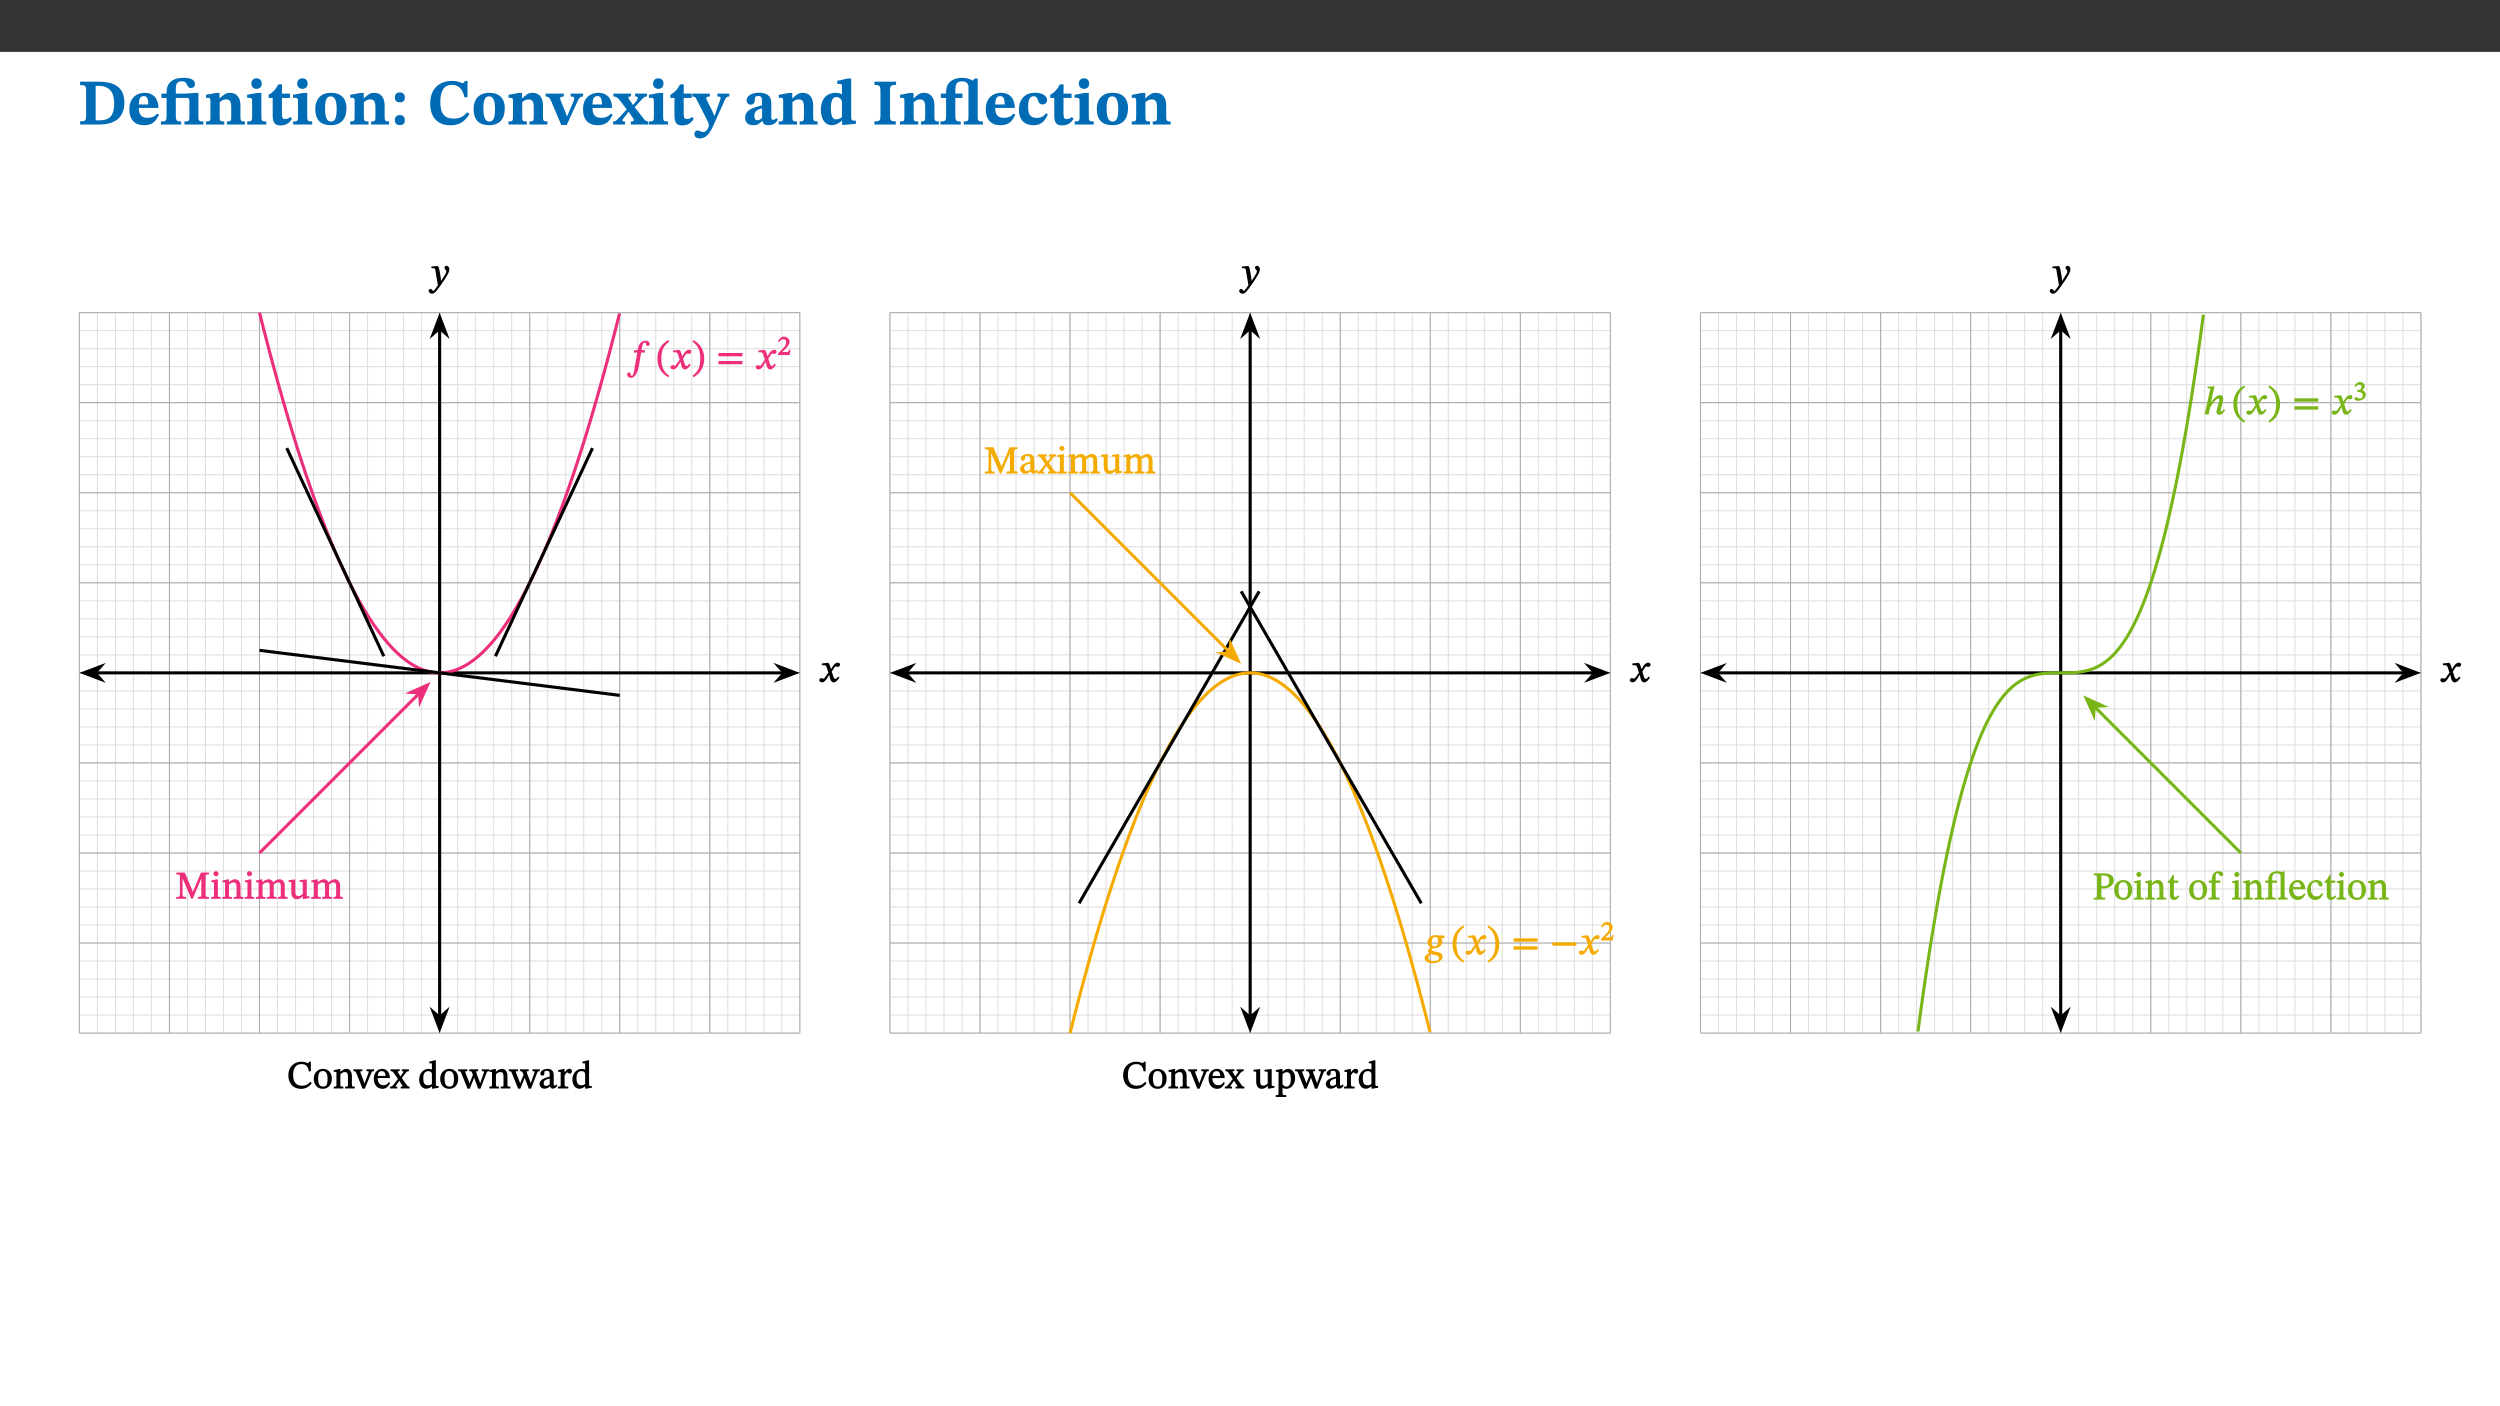 ﻿<?xml version="1.0" encoding="utf-8"?>
<svg xmlns="http://www.w3.org/2000/svg" xmlns:xlink="http://www.w3.org/1999/xlink" viewBox="0 0 960 540" version="1.1">
  <rect x="0" y="0" width="960" height="540" fill="#333333" stroke="none"/>
  <defs>
    <g>
      <symbol overflow="visible" id="glyph0-0">
        <path style="stroke:none;" d="M 7.938 -4.281 L 7.938 -4.688 C 7.938 -7.391 11.922 -9.312 11.922 -12.953 C 11.922 -15.531 9.766 -16.75 7.328 -16.75 C 4.828 -16.75 3.125 -15.234 3.125 -13.234 C 3.125 -12.062 3.594 -11.422 4.391 -11.422 C 4.984 -11.422 5.5 -11.828 5.5 -12.594 C 5.5 -13.531 4.984 -13.562 4.984 -14.375 C 4.984 -15.141 5.656 -15.641 7.109 -15.641 C 8.703 -15.641 9.688 -14.844 9.688 -12.891 C 9.688 -9.062 6.938 -8.156 6.938 -4.938 L 6.938 -4.219 L 7.938 -4.219 Z M 8.875 -1.266 C 8.875 -2.031 8.344 -2.828 7.484 -2.828 C 6.562 -2.828 6.016 -2.062 6.016 -1.266 C 6.016 -0.453 6.5 0.203 7.453 0.203 C 8.344 0.203 8.875 -0.469 8.875 -1.266 Z M 14.75 4.109 L 14.75 -19.625 L 0.25 -19.625 L 0.25 4.188 L 14.75 4.188 Z M 13.453 2.703 L 1.516 2.703 L 1.516 -18.188 L 13.453 -18.188 Z M 13.453 2.703 " />
      </symbol>
      <symbol overflow="visible" id="glyph0-1">
        <path style="stroke:none;" d="M 0.875 -16.359 L 0.875 -15.141 C 2.609 -15.141 3.172 -15.016 3.172 -13.188 L 3.172 -3.469 C 3.172 -1.438 2.906 -1.234 0.875 -1.234 L 0.875 0 L 8.109 0 C 13.484 0 17.875 -2.031 17.875 -8.5 C 17.875 -15.016 12.953 -16.453 8 -16.453 L 0.875 -16.453 Z M 6.844 -14.844 C 7.266 -14.875 7.516 -14.875 7.812 -14.875 C 12 -14.875 13.953 -12.547 13.953 -8.234 C 13.953 -2.719 11.703 -1.594 7.984 -1.594 C 7.625 -1.594 7.234 -1.594 6.844 -1.609 Z M 6.844 -14.844 " />
      </symbol>
      <symbol overflow="visible" id="glyph0-2">
        <path style="stroke:none;" d="M 11.469 -4.219 C 10.656 -3.203 9.672 -2.578 7.734 -2.578 C 5.625 -2.578 4.438 -3.547 4.438 -6.375 L 11.969 -6.375 C 11.922 -10.188 9.859 -12.188 6.734 -12.188 C 3.516 -12.188 0.797 -10.141 0.797 -5.875 C 0.797 -1.938 2.797 0.266 6.422 0.266 C 10.094 0.266 11.078 -1.703 12.172 -3.719 Z M 4.406 -7.609 C 4.516 -10.016 5 -10.922 6.391 -10.922 C 7.703 -10.922 8.078 -9.641 8.078 -7.703 L 4.406 -7.703 Z M 4.406 -7.609 " />
      </symbol>
      <symbol overflow="visible" id="glyph0-3">
        <path style="stroke:none;" d="M 16.453 -1.172 C 14.797 -1.172 14.547 -1.438 14.547 -2.875 L 14.547 -12.125 L 12.891 -12.125 L 9.844 -11.891 L 5.875 -11.891 L 5.875 -13.906 C 5.875 -16.031 6.766 -16.609 8.234 -16.609 C 8.969 -16.609 9.594 -16.484 9.969 -15.641 C 10.391 -14.672 10.859 -14 11.75 -14 C 12.359 -14 13.234 -14.422 13.234 -15.609 C 13.234 -17.344 11.172 -17.938 8.828 -17.938 C 6.547 -17.938 4.828 -17.391 3.719 -16.25 C 2.484 -14.891 2.328 -13.734 2.328 -11.891 L 0.328 -11.891 L 0.328 -10.203 L 2.328 -10.203 L 2.328 -3.297 C 2.328 -1.359 1.953 -1.172 0.156 -1.172 L 0.156 0 L 7.938 0 L 7.938 -1.172 C 6.375 -1.172 5.875 -1.359 5.875 -3.297 L 5.875 -10.203 L 10.094 -10.203 C 10.688 -10.188 11.078 -10.094 11.078 -9.125 L 11.078 -2.797 C 11.078 -1.391 10.797 -1.172 9.188 -1.172 L 9.188 0 L 16.453 0 Z M 16.453 -1.172 " />
      </symbol>
      <symbol overflow="visible" id="glyph0-4">
        <path style="stroke:none;" d="M 13.859 -7.266 C 13.859 -10.531 12.344 -12.188 9.734 -12.188 C 8.25 -12.188 7.188 -11.297 5.953 -10.094 L 5.828 -10.094 L 5.828 -12.125 L 4.453 -12.125 L 0.641 -11.406 L 0.641 -10.234 C 0.641 -10.234 0.891 -10.266 1.312 -10.266 C 2 -10.266 2.328 -10.141 2.328 -9.219 L 2.328 -2.844 C 2.328 -1.484 2.25 -1.172 0.625 -1.172 L 0.625 0 L 7.656 0 L 7.656 -1.172 C 6.016 -1.172 5.891 -1.484 5.891 -2.844 L 5.891 -8.594 C 6.609 -9.188 7.281 -9.641 8.297 -9.641 C 9.609 -9.641 10.312 -9.047 10.312 -6.719 L 10.312 -2.844 C 10.312 -1.469 10.141 -1.172 8.672 -1.172 L 8.672 0 L 15.562 0 L 15.562 -1.172 C 14.125 -1.172 13.859 -1.484 13.859 -2.844 Z M 13.859 -7.266 " />
      </symbol>
      <symbol overflow="visible" id="glyph0-5">
        <path style="stroke:none;" d="M 7.781 -1.172 C 6.125 -1.172 5.875 -1.438 5.875 -2.875 L 5.875 -12.125 L 4.141 -12.125 L 0.422 -11.422 L 0.422 -10.234 C 0.422 -10.234 0.719 -10.266 1.062 -10.266 C 1.812 -10.266 2.328 -10.234 2.328 -9.125 L 2.328 -2.797 C 2.328 -1.391 2.062 -1.172 0.453 -1.172 L 0.453 0 L 7.781 0 Z M 4.016 -17.75 C 2.75 -17.75 2.031 -16.875 2.031 -15.719 C 2.031 -14.547 2.781 -13.703 4.016 -13.703 C 5.328 -13.703 6.016 -14.547 6.016 -15.734 C 6.016 -16.875 5.328 -17.75 4.016 -17.75 Z M 4.016 -17.75 " />
      </symbol>
      <symbol overflow="visible" id="glyph0-6">
        <path style="stroke:none;" d="M 8.844 -2.922 C 8.25 -2.422 7.828 -2.125 6.859 -2.125 C 5.922 -2.125 5.625 -2.5 5.625 -4.312 L 5.625 -10.203 L 8.719 -10.203 L 8.719 -11.891 L 5.625 -11.891 L 5.656 -15.406 L 4.188 -15.406 C 3.172 -13.234 1.906 -12.234 0.516 -11.406 L 0.516 -10.203 L 2.078 -10.203 L 2.078 -3.438 C 2.078 -0.594 3.047 0.344 4.984 0.344 C 7.578 0.344 8.453 -0.766 9.516 -2.156 Z M 8.844 -2.922 " />
      </symbol>
      <symbol overflow="visible" id="glyph0-7">
        <path style="stroke:none;" d="M 6.859 -12.188 C 2.703 -12.188 0.797 -9.484 0.797 -6.016 C 0.797 -1.703 2.906 0.25 6.797 0.25 C 10.688 0.25 12.781 -2.062 12.781 -6.297 C 12.781 -9.859 10.828 -12.188 6.859 -12.188 Z M 6.672 -10.828 C 8.297 -10.828 9.016 -9.188 9.016 -6.094 C 9.016 -2.672 8.5 -1.141 6.859 -1.141 C 5.25 -1.141 4.562 -2.719 4.562 -6.266 C 4.562 -9.094 5.078 -10.828 6.672 -10.828 Z M 6.672 -10.828 " />
      </symbol>
      <symbol overflow="visible" id="glyph0-8">
        <path style="stroke:none;" d="M 5.594 -10.328 C 5.625 -11.516 4.938 -12.344 3.688 -12.344 C 2.359 -12.344 1.766 -11.516 1.766 -10.359 C 1.766 -9.188 2.406 -8.531 3.688 -8.531 C 4.984 -8.531 5.578 -9.141 5.594 -10.328 Z M 5.594 -1.609 C 5.625 -2.797 4.938 -3.625 3.688 -3.625 C 2.359 -3.625 1.766 -2.797 1.766 -1.641 C 1.766 -0.469 2.406 0.203 3.688 0.203 C 4.984 0.203 5.578 -0.422 5.594 -1.609 Z M 5.594 -1.609 " />
      </symbol>
      <symbol overflow="visible" id="glyph0-9">
        <path style="stroke:none;" d="M 15.359 -4.734 C 13.922 -3.141 12.594 -2.281 10.156 -2.281 C 6.672 -2.281 5 -4.047 5 -8.672 C 5 -13.016 6.469 -15.234 9.469 -15.234 C 12 -15.234 13.578 -13.656 14.25 -10.484 L 15.438 -10.484 L 15.438 -16.75 L 14.391 -16.75 C 14.281 -16.281 14.125 -15.938 13.578 -15.938 C 12.844 -15.938 12.141 -16.75 9.516 -16.75 C 4.531 -16.75 1.109 -13.734 1.109 -8.031 C 1.109 -3.219 3.547 0.297 8.953 0.297 C 12.906 0.297 14.516 -1.594 16.203 -3.984 Z M 15.359 -4.734 " />
      </symbol>
      <symbol overflow="visible" id="glyph0-10">
        <path style="stroke:none;" d="M 13.828 -11.891 L 9.062 -11.891 L 9.062 -10.734 C 10.016 -10.734 10.438 -10.656 10.438 -10.109 C 10.438 -9.594 10.281 -9.172 10.281 -9.172 L 10.281 -9.219 L 8.406 -4.828 L 7.828 -3.328 L 7.562 -3.328 L 7.062 -4.781 L 5.281 -9.125 C 5.125 -9.438 5.031 -9.812 5.031 -10.109 C 5.031 -10.531 5.422 -10.734 6.438 -10.734 L 6.438 -11.891 L -0.516 -11.891 L -0.516 -10.734 C 0.469 -10.734 0.984 -10.484 1.688 -8.75 L 5.453 0.172 L 7.562 0.172 L 11.766 -9.016 C 12.391 -10.406 12.844 -10.734 13.828 -10.734 Z M 13.828 -11.891 " />
      </symbol>
      <symbol overflow="visible" id="glyph0-11">
        <path style="stroke:none;" d="M 13.359 -0.078 L 13.359 -1.172 C 12.344 -1.172 11.969 -1.688 11.219 -2.703 L 8.125 -6.688 L 10.922 -9.688 C 11.578 -10.406 12 -10.781 12.844 -10.781 L 12.844 -11.891 L 8.281 -11.891 L 8.281 -10.781 C 8.969 -10.781 9.297 -10.656 9.297 -10.281 C 9.297 -9.891 9.25 -9.641 8.453 -8.625 L 7.516 -7.578 L 7.359 -7.578 L 6.938 -8.328 C 5.891 -9.859 5.703 -9.969 5.703 -10.328 C 5.703 -10.734 6 -10.781 6.688 -10.781 L 6.688 -11.891 L -0.047 -11.891 L -0.047 -10.781 C 0.938 -10.781 1.562 -10.406 2.453 -9.25 L 5.078 -5.797 L 1.906 -2.422 C 1.047 -1.484 0.719 -1.172 -0.156 -1.172 L -0.156 0 L 4.406 0 L 4.406 -1.172 C 3.641 -1.172 3.422 -1.219 3.422 -1.531 C 3.422 -1.906 3.672 -2.188 4.156 -2.828 L 5.75 -4.875 L 5.875 -4.875 L 6.312 -4.141 L 7.516 -2.406 C 7.688 -2.188 7.781 -1.984 7.781 -1.766 C 7.781 -1.266 7.484 -1.172 6.641 -1.172 L 6.641 0 L 13.359 0 Z M 13.359 -0.078 " />
      </symbol>
      <symbol overflow="visible" id="glyph0-12">
        <path style="stroke:none;" d="M 13.672 -11.891 L 9.094 -11.891 L 9.094 -10.75 C 9.859 -10.75 10.328 -10.656 10.328 -10.234 C 10.328 -10.141 10.312 -9.969 10.266 -9.766 L 8.031 -3.438 L 7.828 -3.438 L 7.406 -4.609 L 5.172 -9.094 L 5.172 -9.172 C 5 -9.516 4.812 -9.844 4.812 -10.141 C 4.812 -10.609 5.109 -10.734 6.172 -10.734 L 6.172 -11.891 L -0.516 -11.891 L -0.516 -10.75 C 0.297 -10.75 0.719 -10.453 0.984 -9.906 L 4.531 -2.906 C 5 -1.984 5.828 -0.469 5.828 0.25 C 5.828 1.219 4.828 2.875 3.688 2.875 C 2.828 2.875 2.359 2.281 1.484 2.281 C 0.797 2.281 0.266 2.828 0.266 3.641 C 0.266 4.812 1.172 5.328 2.328 5.328 C 4.484 5.328 6.078 3.797 7.578 0.328 L 12 -9.547 C 12.391 -10.453 12.719 -10.75 13.672 -10.75 Z M 13.672 -11.891 " />
      </symbol>
      <symbol overflow="visible" id="glyph0-13">
        <path style="stroke:none;" d="M 7.484 -1.391 C 7.703 -0.25 8.203 0.25 9.844 0.25 C 11.703 0.25 12.547 -0.562 13.406 -1.859 L 12.812 -2.453 C 12.438 -2.078 12.016 -1.812 11.625 -1.812 C 11.109 -1.812 10.859 -1.906 10.859 -2.906 L 10.859 -8.281 C 10.859 -11 9.141 -12.219 6.047 -12.219 C 3.172 -12.219 1.359 -10.828 1.359 -9.344 C 1.359 -8.234 2.156 -7.609 2.875 -7.609 C 3.734 -7.609 4.516 -8.125 4.516 -9.266 C 4.516 -10.688 4.781 -10.953 5.781 -10.953 C 6.969 -10.953 7.312 -10.578 7.312 -8.469 L 7.312 -7.391 C 4.953 -6.688 0.812 -6.078 0.812 -2.625 C 0.812 -0.625 2.125 0.266 3.938 0.266 C 5.656 0.266 6.188 -0.344 7.328 -1.312 L 7.484 -1.312 Z M 7.312 -2.547 C 6.594 -1.859 6.141 -1.656 5.5 -1.656 C 4.734 -1.656 4.359 -2.109 4.359 -3.328 C 4.359 -5.172 5.375 -5.656 7.312 -6.25 Z M 7.312 -2.547 " />
      </symbol>
      <symbol overflow="visible" id="glyph0-14">
        <path style="stroke:none;" d="M 14.25 -0.375 L 14.25 -1.484 L 13.734 -1.484 C 12.812 -1.484 12.438 -1.641 12.438 -2.906 L 12.438 -17.672 L 11.047 -17.672 L 7.094 -16.797 L 7.094 -15.594 C 7.094 -15.594 7.562 -15.594 7.812 -15.594 C 8.75 -15.594 8.891 -15.469 8.891 -14.375 L 8.891 -11.641 L 8.828 -11.641 C 8 -12.047 7.188 -12.188 6.422 -12.188 C 3.297 -12.188 0.797 -10.141 0.797 -5.578 C 0.797 -2.406 2.188 0.25 5.031 0.25 C 6.672 0.25 7.906 -0.672 8.797 -1.469 L 8.953 -1.469 L 8.953 0.125 L 9.812 0.125 L 14.25 -0.297 Z M 8.891 -2.844 C 8.078 -2.281 7.578 -1.984 6.609 -1.984 C 5.297 -1.984 4.641 -3.203 4.641 -6.312 C 4.641 -9.297 5.406 -10.562 6.672 -10.562 C 8.031 -10.562 8.672 -9.672 8.891 -8.766 Z M 8.891 -2.844 " />
      </symbol>
      <symbol overflow="visible" id="glyph0-15">
        <path style="stroke:none;" d="M 3.172 -3.641 C 3.172 -1.516 3.047 -1.234 0.875 -1.234 L 0.875 0 L 9.062 0 L 9.062 -1.234 C 6.969 -1.234 6.859 -1.531 6.859 -3.641 L 6.859 -12.734 C 6.859 -14.672 6.969 -15.219 9.172 -15.219 L 9.172 -16.453 L 0.875 -16.453 L 0.875 -15.219 C 3 -15.219 3.172 -14.688 3.172 -12.734 Z M 3.172 -3.641 " />
      </symbol>
      <symbol overflow="visible" id="glyph0-16">
        <path style="stroke:none;" d="M 16.453 -1.172 C 14.672 -1.172 14.469 -1.438 14.469 -2.844 L 14.469 -17.672 L 13.281 -17.672 L 12.547 -16.875 C 11.844 -17.375 10.234 -17.938 8.594 -17.938 C 6.641 -17.938 4.812 -17.422 3.719 -16.25 C 2.453 -14.922 2.328 -13.734 2.328 -11.891 L 0.328 -11.891 L 0.328 -10.203 L 2.328 -10.203 L 2.328 -3.297 C 2.328 -1.359 1.953 -1.172 0.156 -1.172 L 0.156 0 L 7.938 0 L 7.938 -1.172 C 6.375 -1.172 5.875 -1.359 5.875 -3.297 L 5.875 -10.203 L 8.625 -10.203 L 8.625 -11.891 L 5.875 -11.891 L 5.875 -13.203 C 5.875 -15.984 6.766 -16.578 8.453 -16.578 C 9.812 -16.578 10.578 -16.016 10.922 -14.891 L 10.922 -2.844 C 10.922 -1.484 10.75 -1.172 9.125 -1.172 L 9.125 0 L 16.453 0 Z M 16.453 -1.172 " />
      </symbol>
      <symbol overflow="visible" id="glyph0-17">
        <path style="stroke:none;" d="M 11.219 -4.344 C 10.281 -3.141 9.344 -2.547 7.656 -2.547 C 5 -2.547 4.312 -4.016 4.312 -6.859 C 4.312 -9.484 4.906 -10.859 6.422 -10.859 C 8.672 -10.859 7.516 -7.703 9.812 -7.703 C 10.75 -7.703 11.594 -8.297 11.594 -9.391 C 11.594 -10.922 9.906 -12.219 7.062 -12.219 C 2.781 -12.219 0.766 -9.422 0.766 -5.672 C 0.766 -1.812 2.906 0.266 6.344 0.266 C 9.672 0.266 10.859 -1.688 11.875 -3.922 Z M 11.219 -4.344 " />
      </symbol>
      <symbol overflow="visible" id="glyph1-0">
        <path style="stroke:none;" d="M 4.922 -2.672 L 4.922 -2.906 C 4.922 -4.547 7.312 -5.703 7.312 -7.906 C 7.312 -9.453 5.891 -10.266 4.422 -10.266 C 2.906 -10.266 1.734 -9.281 1.734 -8.062 C 1.734 -7.359 2.172 -6.891 2.641 -6.891 C 3 -6.891 3.453 -7.219 3.453 -7.672 C 3.453 -8.25 3.141 -8.266 3.141 -8.75 C 3.141 -9.219 3.406 -9.422 4.281 -9.422 C 5.25 -9.422 5.688 -9.031 5.688 -7.859 C 5.688 -5.562 4.031 -5 4.031 -3.062 L 4.031 -2.547 L 4.922 -2.547 Z M 5.484 -0.844 C 5.484 -1.312 5.031 -1.859 4.516 -1.859 C 3.953 -1.859 3.484 -1.328 3.484 -0.844 C 3.484 -0.359 3.906 0.125 4.5 0.125 C 5.031 0.125 5.484 -0.375 5.484 -0.844 Z M 9.016 2.391 L 9.016 -12 L 0 -12 L 0 2.531 L 9.016 2.531 Z M 8.109 1.469 L 1.047 1.469 L 1.047 -10.969 L 7.969 -10.969 L 7.969 1.469 Z M 8.109 1.469 " />
      </symbol>
      <symbol overflow="visible" id="glyph1-1">
        <path style="stroke:none;" d="M 4.703 -4.719 L 4.766 -4.719 L 4.609 -5.344 C 4.406 -6.156 4.078 -6.906 3.688 -7.359 L 3.406 -7.359 L 1.188 -7.109 L 1.188 -6.547 L 1.422 -6.438 C 1.422 -6.438 1.547 -6.453 1.797 -6.453 C 2.781 -6.469 2.891 -6.203 3.281 -4.938 L 3.703 -3.594 L 2.672 -2.109 C 2.094 -1.266 1.922 -1.297 1.859 -1.297 C 1.609 -1.297 1.25 -1.5 0.922 -1.5 C 0.562 -1.5 0.188 -1.031 0.188 -0.734 C 0.188 -0.359 0.562 0.141 1.203 0.141 C 2.109 0.141 2.688 -0.594 3.172 -1.375 L 4.094 -2.891 L 3.984 -2.891 L 4.312 -1.531 C 4.531 -0.547 5 0.156 5.688 0.156 C 6.703 0.156 7.422 -0.891 7.953 -1.688 L 7.422 -2.078 C 6.953 -1.453 6.766 -1.188 6.375 -1.188 C 5.922 -1.188 5.75 -1.609 5.328 -2.984 L 5.016 -3.969 L 5.891 -5.344 C 6.141 -5.766 6.266 -5.938 6.609 -5.938 C 6.797 -5.938 7.141 -5.797 7.375 -5.797 C 7.781 -5.797 8.203 -6.281 8.203 -6.625 C 8.203 -7.047 7.891 -7.422 7.312 -7.422 C 6.438 -7.422 5.734 -6.641 5.328 -5.938 L 4.625 -4.719 Z M 4.703 -4.719 " />
      </symbol>
      <symbol overflow="visible" id="glyph1-2">
        <path style="stroke:none;" d="M 3.891 -4.984 C 3.703 -6.188 3.562 -6.75 3.203 -7.359 L 2.906 -7.359 L 0.641 -7.188 L 0.641 -6.625 L 0.875 -6.531 C 0.875 -6.531 1.109 -6.531 1.312 -6.531 C 2.219 -6.531 2.156 -5.938 2.25 -5.266 L 3.141 -0.016 C 2.766 0.547 1.672 2.203 1.391 2.203 C 1.062 2.203 0.891 1.406 0.328 1.406 C -0.016 1.406 -0.406 1.734 -0.406 2.188 C -0.406 2.734 0.266 3.281 0.891 3.281 C 2.031 3.281 3.031 1.641 4.406 -0.25 C 5.188 -1.328 6.031 -2.609 6.844 -4.031 C 7.312 -4.844 7.547 -5.609 7.547 -6.203 C 7.547 -6.844 7.016 -7.469 6.469 -7.469 C 6.031 -7.469 5.656 -7.062 5.656 -6.75 C 5.656 -6.188 6.391 -5.766 6.391 -5.375 C 6.391 -5.016 6.297 -4.75 5.938 -4.172 L 4.25 -1.453 L 4.359 -1.453 L 4.25 -2.812 Z M 3.891 -4.984 " />
      </symbol>
      <symbol overflow="visible" id="glyph1-3">
        <path style="stroke:none;" d="M 2.688 -7.109 L 2.609 -6.359 L 3.875 -6.359 L 2.906 -0.688 C 2.75 0.297 2.516 2.609 1.719 2.609 C 1.156 2.609 1.641 1.281 0.75 1.281 C 0.359 1.281 0 1.734 0 2.156 C 0 2.672 0.516 3.359 1.484 3.359 C 3.531 3.359 4.344 -0.125 4.562 -1.406 L 5.375 -6.359 L 6.781 -6.359 L 6.922 -7.25 L 5.5 -7.25 L 5.656 -8.172 C 5.891 -9.438 6.125 -10.188 6.891 -10.188 C 7.25 -10.188 7.125 -9.969 7.188 -9.594 C 7.234 -9.281 7.531 -8.875 7.938 -8.875 C 8.25 -8.875 8.656 -9.234 8.656 -9.672 C 8.656 -10.312 8.016 -10.891 7.109 -10.891 C 5.828 -10.891 5.109 -10.156 4.719 -9.453 C 4.375 -8.844 4.156 -7.953 4 -7.25 L 2.703 -7.25 Z M 2.688 -7.109 " />
      </symbol>
      <symbol overflow="visible" id="glyph1-4">
        <path style="stroke:none;" d="M 0.516 -4.172 C 0.516 -0.844 2.141 1.641 4.688 2.969 L 5.047 2.375 C 2.797 0.844 2.031 -1.125 2.031 -4.172 C 2.031 -7.219 2.797 -9.156 5.047 -10.688 L 4.688 -11.297 C 2.141 -9.969 0.516 -7.5 0.516 -4.172 Z M 0.516 -4.172 " />
      </symbol>
      <symbol overflow="visible" id="glyph1-5">
        <path style="stroke:none;" d="M 4.797 -4.172 C 4.797 -7.5 3.188 -9.969 0.625 -11.297 L 0.266 -10.688 C 2.531 -9.156 3.281 -7.219 3.281 -4.172 C 3.281 -1.125 2.531 0.844 0.266 2.375 L 0.625 2.969 C 3.188 1.641 4.797 -0.844 4.797 -4.172 Z M 4.797 -4.172 " />
      </symbol>
      <symbol overflow="visible" id="glyph1-6">
        <path style="stroke:none;" d="M 9.969 -5.016 L 9.969 -6.172 L 0.781 -6.172 L 0.781 -4.891 L 9.969 -4.891 Z M 9.969 -1.969 L 9.969 -3.109 L 0.781 -3.109 L 0.781 -1.844 L 9.969 -1.844 Z M 9.969 -1.969 " />
      </symbol>
      <symbol overflow="visible" id="glyph1-7">
        <path style="stroke:none;" d="M 7.297 -7.25 L 5.297 -7.25 C 4.938 -7.344 4.656 -7.422 3.938 -7.422 C 2.328 -7.422 0.938 -6.234 0.938 -4.672 C 0.938 -3.547 1.766 -2.844 2.391 -2.547 L 2.391 -2.641 C 1.922 -2.484 1.094 -2.078 1.094 -1.344 C 1.094 -0.875 1.406 -0.516 1.625 -0.375 L 1.625 -0.484 C 0.844 -0.219 -0.172 0.484 -0.172 1.438 C -0.172 2.328 0.75 3.359 2.891 3.359 C 5.281 3.359 6.703 2.109 6.703 0.828 C 6.703 -1.516 2.547 -0.734 2.547 -1.812 C 2.547 -2.094 2.703 -2.234 3.516 -2.328 C 4.844 -2.469 6.594 -3.125 6.594 -4.922 C 6.594 -5.453 6.328 -6.156 6.047 -6.5 L 6.047 -6.328 L 7.312 -6.203 L 7.453 -7.25 Z M 4.969 -5.094 C 4.969 -3.875 4.594 -3.062 3.594 -3.062 C 2.75 -3.062 2.547 -3.625 2.547 -4.672 C 2.547 -6.125 3.047 -6.703 3.906 -6.703 C 4.766 -6.703 4.969 -6.094 4.969 -5.094 Z M 5.344 1.375 C 5.344 2.094 4.625 2.562 3.203 2.562 C 1.688 2.562 1.266 2.016 1.266 1.203 C 1.266 0.438 1.734 0.203 2.156 -0.078 C 3.172 0.125 5.344 0.172 5.344 1.375 Z M 5.344 1.375 " />
      </symbol>
      <symbol overflow="visible" id="glyph1-8">
        <path style="stroke:none;" d="M 9.969 -3.5 L 9.969 -4.641 L 0.781 -4.641 L 0.781 -3.359 L 9.969 -3.359 Z M 9.969 -3.5 " />
      </symbol>
      <symbol overflow="visible" id="glyph1-9">
        <path style="stroke:none;" d="M 7.781 -1.891 C 7.562 -1.609 7.297 -1.172 6.766 -1.172 C 6.578 -1.172 6.625 -1.156 6.625 -1.312 C 6.625 -1.5 6.625 -1.562 6.625 -1.562 L 6.672 -1.672 L 7.516 -5.125 C 7.562 -5.328 7.641 -5.844 7.641 -6.234 C 7.641 -6.766 7.297 -7.422 6.531 -7.422 C 4.766 -7.422 3.281 -5.219 2.688 -4.141 L 2.812 -4.141 L 4.312 -10.812 L 3.812 -10.812 L 1.594 -10.641 L 1.594 -10.109 L 1.844 -10.016 C 1.844 -10.016 2.047 -10.016 2.234 -10.016 C 2.578 -10.016 2.562 -10 2.562 -9.75 C 2.562 -9.531 2.766 -9.141 2.766 -9.141 L 2.531 -9.25 L 0.516 0 L 2.031 0 L 2.594 -2.5 C 3.078 -3.531 4.672 -6.078 5.781 -6.078 C 6.125 -6.078 6.078 -5.953 6.078 -5.609 C 6.078 -5.312 6.219 -4.797 6.219 -4.797 L 5.969 -4.906 L 5.094 -1.453 C 5.062 -1.375 5.016 -1.109 5.016 -0.859 C 5.016 -0.422 5.391 0.156 6.141 0.156 C 7.219 0.156 7.906 -0.922 8.375 -1.609 L 7.859 -1.984 Z M 7.781 -1.891 " />
      </symbol>
      <symbol overflow="visible" id="glyph2-0">
        <path style="stroke:none;" d="M 3.5 -1.938 L 3.5 -2.109 C 3.5 -3.25 5.188 -4.062 5.188 -5.609 C 5.188 -6.688 4.125 -7.344 3.094 -7.344 C 2.031 -7.344 1.156 -6.562 1.156 -5.719 C 1.156 -5.234 1.516 -4.812 1.844 -4.812 C 2.094 -4.812 2.484 -5.125 2.484 -5.453 C 2.484 -5.844 2.266 -5.859 2.266 -6.203 C 2.266 -6.516 2.391 -6.594 3 -6.594 C 3.672 -6.594 3.922 -6.391 3.922 -5.578 C 3.922 -3.969 2.766 -3.578 2.766 -2.219 L 2.766 -1.781 L 3.5 -1.781 Z M 3.906 -0.672 C 3.906 -1 3.516 -1.469 3.156 -1.469 C 2.766 -1.469 2.375 -1 2.375 -0.672 C 2.375 -0.328 2.734 0.078 3.141 0.078 C 3.516 0.078 3.906 -0.328 3.906 -0.672 Z M 6.375 1.594 L 6.375 -8.547 L -0.062 -8.547 L -0.062 1.766 L 6.375 1.766 Z M 5.672 0.875 L 0.797 0.875 L 0.797 -7.672 L 5.516 -7.672 L 5.516 0.875 Z M 5.672 0.875 " />
      </symbol>
      <symbol overflow="visible" id="glyph2-1">
        <path style="stroke:none;" d="M 4.844 -2.016 L 4.438 -2.016 C 4.141 -1.219 4.172 -1.172 3.609 -1.172 L 2.156 -1.172 L 1.594 -1.156 L 1.594 -0.938 L 2.922 -2.203 C 4.031 -3.328 4.672 -4.156 4.672 -5.094 C 4.672 -6.188 3.688 -7.078 2.516 -7.078 C 1.5 -7.078 0.609 -6.312 0.266 -5.203 L 0.781 -5 C 1.25 -5.984 1.562 -6.047 2.234 -6.047 C 3.047 -6.047 3.375 -5.719 3.375 -4.938 C 3.375 -3.844 2.891 -3.297 1.859 -2.234 L 0.234 -0.594 L 0.234 0 L 4.641 0 L 5.047 -2.016 Z M 4.844 -2.016 " />
      </symbol>
      <symbol overflow="visible" id="glyph2-2">
        <path style="stroke:none;" d="M 1.016 -5.266 C 1.375 -5.812 1.641 -6.047 2.266 -6.047 C 2.922 -6.047 3.172 -5.859 3.172 -5.25 C 3.172 -4.406 2.594 -4 1.875 -4 L 1.516 -4 L 1.516 -3.266 L 1.891 -3.266 C 2.891 -3.266 3.609 -2.812 3.609 -1.875 C 3.609 -0.859 3.141 -0.734 2.484 -0.734 C 2.234 -0.734 2.203 -0.719 1.75 -0.953 C 1.391 -1.141 1.188 -1.25 1.031 -1.25 C 0.75 -1.25 0.453 -0.828 0.453 -0.609 C 0.453 -0.328 0.844 0.141 1.781 0.141 C 3.312 0.141 4.797 -0.766 4.797 -2.188 C 4.797 -3.125 3.938 -3.859 3.266 -4.062 L 3.266 -3.891 C 3.875 -4.281 4.391 -4.781 4.391 -5.5 C 4.391 -6.297 3.609 -7.078 2.547 -7.078 C 1.688 -7.078 0.875 -6.422 0.453 -5.438 L 0.953 -5.156 Z M 1.016 -5.266 " />
      </symbol>
      <symbol overflow="visible" id="glyph3-0">
        <path style="stroke:none;" d="M 4.922 -2.672 L 4.922 -2.906 C 4.922 -4.547 7.312 -5.703 7.312 -7.906 C 7.312 -9.453 5.891 -10.266 4.422 -10.266 C 2.906 -10.266 1.734 -9.281 1.734 -8.062 C 1.734 -7.359 2.172 -6.891 2.641 -6.891 C 3 -6.891 3.453 -7.219 3.453 -7.672 C 3.453 -8.25 3.141 -8.266 3.141 -8.75 C 3.141 -9.219 3.406 -9.422 4.281 -9.422 C 5.25 -9.422 5.688 -9.031 5.688 -7.859 C 5.688 -5.562 4.031 -5 4.031 -3.062 L 4.031 -2.547 L 4.922 -2.547 Z M 5.484 -0.844 C 5.484 -1.312 5.031 -1.859 4.516 -1.859 C 3.953 -1.859 3.484 -1.328 3.484 -0.844 C 3.484 -0.359 3.906 0.125 4.5 0.125 C 5.031 0.125 5.484 -0.375 5.484 -0.844 Z M 9.016 2.391 L 9.016 -12 L 0 -12 L 0 2.531 L 9.016 2.531 Z M 8.109 1.469 L 1.047 1.469 L 1.047 -10.969 L 7.969 -10.969 L 7.969 1.469 Z M 8.109 1.469 " />
      </symbol>
      <symbol overflow="visible" id="glyph3-1">
        <path style="stroke:none;" d="M 8.984 -2.453 C 8.141 -1.531 7.25 -1.047 5.875 -1.047 C 3.766 -1.047 2.438 -2.203 2.438 -5.188 C 2.438 -7.844 3.516 -9.344 5.656 -9.344 C 7.203 -9.344 8.109 -8.656 8.469 -6.578 L 9.234 -6.578 L 9.234 -10.266 L 8.578 -10.266 C 8.359 -9.922 8.375 -9.719 8.141 -9.719 C 7.766 -9.719 7.219 -10.266 5.641 -10.266 C 2.781 -10.266 0.594 -8.297 0.594 -5.031 C 0.594 -2.125 2.359 0.172 5.438 0.172 C 7.391 0.172 8.719 -0.734 9.609 -2.062 L 9.062 -2.547 Z M 8.984 -2.453 " />
      </symbol>
      <symbol overflow="visible" id="glyph3-2">
        <path style="stroke:none;" d="M 3.859 -7.516 C 1.844 -7.516 0.359 -5.922 0.359 -3.75 C 0.359 -1.328 1.766 0.156 3.859 0.156 C 5.797 0.156 7.297 -1.297 7.297 -3.812 C 7.297 -6.016 5.906 -7.516 3.859 -7.516 Z M 3.797 -6.672 C 5.125 -6.672 5.641 -5.578 5.641 -3.734 C 5.641 -1.297 5.141 -0.719 3.906 -0.719 C 2.625 -0.703 2.031 -1.562 2.031 -3.938 C 2.031 -5.859 2.656 -6.672 3.797 -6.672 Z M 3.797 -6.672 " />
      </symbol>
      <symbol overflow="visible" id="glyph3-3">
        <path style="stroke:none;" d="M 7.312 -4.719 C 7.312 -6.438 6.547 -7.516 5.188 -7.516 C 4.25 -7.516 3.484 -6.938 2.719 -6.266 L 2.859 -6.266 L 2.875 -7.469 L 2.391 -7.469 L 0.344 -7 L 0.344 -6.469 L 0.578 -6.359 C 0.578 -6.359 0.641 -6.359 0.891 -6.359 C 1.297 -6.359 1.375 -6.375 1.375 -5.844 L 1.375 -1.641 C 1.375 -0.812 1.484 -0.688 0.328 -0.688 L 0.328 0 L 4.031 0 L 4.031 -0.688 C 2.828 -0.688 2.891 -0.812 2.891 -1.641 L 2.891 -5.422 C 3.297 -5.781 3.766 -6.281 4.578 -6.281 C 5.25 -6.281 5.797 -6.141 5.797 -4.344 L 5.797 -1.641 C 5.797 -0.812 5.906 -0.688 4.688 -0.688 L 4.688 0 L 8.422 0 L 8.422 -0.688 C 7.297 -0.688 7.312 -0.812 7.312 -1.641 Z M 7.312 -4.719 " />
      </symbol>
      <symbol overflow="visible" id="glyph3-4">
        <path style="stroke:none;" d="M 7.438 -7.328 L 4.672 -7.328 L 4.672 -6.625 C 5.359 -6.625 5.531 -6.688 5.531 -6.359 C 5.531 -6.125 5.438 -5.938 5.422 -5.875 L 4.141 -2.5 L 3.875 -1.719 L 3.969 -1.719 L 3.734 -2.484 L 2.469 -5.812 C 2.375 -6.016 2.312 -6.203 2.312 -6.391 C 2.312 -6.625 2.375 -6.625 3.094 -6.625 L 3.094 -7.328 L -0.344 -7.328 L -0.344 -6.625 C 0.453 -6.625 0.484 -6.609 0.859 -5.672 L 3.156 0.094 L 4.031 0.094 L 6.453 -5.781 C 6.75 -6.562 6.859 -6.625 7.578 -6.625 L 7.578 -7.328 Z M 7.438 -7.328 " />
      </symbol>
      <symbol overflow="visible" id="glyph3-5">
        <path style="stroke:none;" d="M 6.094 -2.359 C 5.609 -1.734 5.266 -1.234 4.047 -1.234 C 2.859 -1.234 1.859 -2.047 1.859 -3.969 L 6.578 -3.969 C 6.5 -6.203 5.281 -7.516 3.656 -7.516 C 1.906 -7.516 0.359 -6.188 0.359 -3.688 C 0.359 -1.281 1.891 0.156 3.688 0.156 C 5.234 0.156 6.078 -0.922 6.625 -2.109 L 6.172 -2.453 Z M 1.844 -4.656 C 1.953 -6.047 2.422 -6.641 3.438 -6.641 C 4.5 -6.641 4.844 -5.766 4.891 -4.797 L 1.844 -4.797 Z M 1.844 -4.656 " />
      </symbol>
      <symbol overflow="visible" id="glyph3-6">
        <path style="stroke:none;" d="M 7.328 -0.141 L 7.328 -0.703 C 6.641 -0.703 6.516 -0.922 6.094 -1.531 L 4.328 -4.016 L 5.844 -5.953 C 6.188 -6.391 6.438 -6.625 7.078 -6.625 L 7.078 -7.328 L 4.328 -7.328 L 4.328 -6.641 C 4.953 -6.641 4.938 -6.641 4.938 -6.422 C 4.938 -6.188 4.859 -6.047 4.453 -5.5 L 3.781 -4.531 L 3.859 -4.531 L 3.531 -5.141 C 3.016 -5.969 2.797 -6.203 2.797 -6.438 C 2.797 -6.656 2.891 -6.641 3.516 -6.641 L 3.516 -7.328 L 0.016 -7.328 L 0.016 -6.625 C 0.781 -6.625 0.844 -6.516 1.375 -5.766 L 2.859 -3.641 L 1.141 -1.406 C 0.641 -0.828 0.484 -0.703 -0.172 -0.703 L -0.172 0 L 2.594 0 L 2.594 -0.703 C 1.969 -0.703 1.922 -0.625 1.922 -0.797 C 1.922 -0.906 2.094 -1.078 2.234 -1.312 L 3.438 -3.047 L 3.359 -3.047 L 3.625 -2.547 L 4.578 -1.109 C 4.641 -0.984 4.625 -1 4.625 -0.891 C 4.625 -0.641 4.594 -0.703 3.922 -0.703 L 3.922 0 L 7.328 0 Z M 7.328 -0.141 " />
      </symbol>
      <symbol overflow="visible" id="glyph3-7">
        <path style="stroke:none;" d="M 7.812 -0.406 L 7.812 -0.938 L 7.359 -0.938 C 6.812 -0.938 6.75 -0.953 6.75 -1.734 L 6.75 -10.812 L 6.219 -10.812 L 4.188 -10.25 L 4.188 -9.734 L 4.422 -9.641 C 4.422 -9.641 4.578 -9.641 4.719 -9.641 C 5.297 -9.641 5.234 -9.641 5.234 -8.984 L 5.234 -7.25 C 5 -7.359 4.422 -7.516 3.922 -7.516 C 2.047 -7.516 0.344 -5.875 0.344 -3.406 C 0.344 -1.5 1.359 0.125 3.047 0.125 C 4.031 0.125 4.891 -0.484 5.406 -0.953 L 5.266 -0.953 L 5.266 0.078 L 5.766 0.078 L 7.812 -0.281 Z M 5.266 -1.734 C 4.75 -1.375 4.453 -1.219 3.75 -1.219 C 2.484 -1.219 1.922 -1.922 1.922 -3.984 C 1.922 -5.875 2.641 -6.641 3.906 -6.641 C 4.828 -6.641 5.109 -6.203 5.234 -5.594 L 5.234 -1.703 Z M 5.266 -1.734 " />
      </symbol>
      <symbol overflow="visible" id="glyph3-8">
        <path style="stroke:none;" d="M 11.375 -7.328 L 8.656 -7.328 L 8.656 -6.625 C 9.344 -6.625 9.484 -6.672 9.484 -6.391 C 9.484 -6.141 9.406 -5.938 9.391 -5.859 L 8.219 -2.516 L 7.969 -1.781 L 8.062 -1.781 L 7.844 -2.516 L 6.625 -5.781 C 6.562 -6 6.5 -6.219 6.5 -6.391 C 6.5 -6.625 6.547 -6.625 7.25 -6.625 L 7.25 -7.328 L 3.844 -7.328 L 3.844 -6.625 C 4.641 -6.625 4.719 -6.641 5.078 -5.672 L 5.25 -5.234 L 4.172 -2.516 L 3.906 -1.781 L 3.984 -1.781 L 3.766 -2.516 L 2.469 -5.812 C 2.375 -6.031 2.297 -6.203 2.297 -6.391 C 2.297 -6.625 2.359 -6.625 3.094 -6.625 L 3.094 -7.328 L -0.406 -7.328 L -0.406 -6.625 C 0.406 -6.625 0.484 -6.609 0.859 -5.672 L 3.172 0.094 L 4.016 0.094 L 5.766 -4.25 L 5.656 -4.25 L 7.25 0.094 L 8.125 0.094 L 10.406 -5.781 C 10.703 -6.562 10.797 -6.625 11.516 -6.625 L 11.516 -7.328 Z M 11.375 -7.328 " />
      </symbol>
      <symbol overflow="visible" id="glyph3-9">
        <path style="stroke:none;" d="M 4.453 -1.062 C 4.547 -0.406 4.844 0.078 5.5 0.078 C 6.266 0.078 6.703 -0.266 7.281 -1.109 L 6.875 -1.531 C 6.578 -1.188 6.469 -1.094 6.188 -1.094 C 5.875 -1.094 5.875 -1.078 5.875 -1.688 L 5.875 -5.078 C 5.875 -6.625 5.125 -7.516 3.5 -7.516 C 1.859 -7.516 0.719 -6.578 0.719 -5.734 C 0.719 -5.25 1.188 -4.891 1.5 -4.891 C 1.906 -4.891 2.281 -5.25 2.281 -5.703 C 2.281 -6.609 2.297 -6.781 3.156 -6.781 C 4.047 -6.781 4.344 -6.422 4.344 -5.125 L 4.344 -4.562 C 3.219 -4.203 0.422 -3.672 0.422 -1.703 C 0.422 -0.75 1.188 0.109 2.344 0.109 C 3.297 0.109 3.922 -0.344 4.578 -0.922 L 4.484 -0.922 Z M 4.391 -1.594 C 3.891 -1.188 3.453 -0.984 2.953 -0.984 C 2.312 -0.984 2.016 -1.312 2.016 -2.062 C 2.016 -3.219 3.141 -3.5 4.344 -3.797 L 4.344 -1.562 Z M 4.391 -1.594 " />
      </symbol>
      <symbol overflow="visible" id="glyph3-10">
        <path style="stroke:none;" d="M 2.734 -7.469 L 2.375 -7.469 L 0.375 -6.984 L 0.375 -6.469 L 0.609 -6.359 C 0.609 -6.359 0.688 -6.359 0.984 -6.359 C 1.531 -6.359 1.375 -6.234 1.375 -5.688 L 1.375 -1.578 C 1.375 -0.75 1.422 -0.703 0.281 -0.703 L 0.281 0 L 4.297 0 L 4.297 -0.703 C 3.047 -0.703 2.891 -0.719 2.891 -1.656 L 2.891 -5.031 C 3.219 -5.562 3.594 -6.156 3.938 -6.156 C 4.125 -6.156 4.422 -5.641 4.922 -5.641 C 5.25 -5.641 5.703 -6.016 5.703 -6.594 C 5.703 -7.094 5.281 -7.562 4.703 -7.562 C 3.984 -7.562 3.438 -6.984 2.703 -5.938 L 2.875 -5.938 L 2.875 -7.469 Z M 2.734 -7.469 " />
      </symbol>
      <symbol overflow="visible" id="glyph3-11">
        <path style="stroke:none;" d="M 12.828 -0.141 L 12.828 -0.719 C 11.625 -0.719 11.516 -0.828 11.516 -1.906 L 11.516 -8.141 C 11.516 -9.25 11.625 -9.359 12.812 -9.359 L 12.812 -10.078 L 9.75 -10.078 L 6.625 -2.562 L 6.719 -2.562 L 3.562 -10.078 L 0.297 -10.078 L 0.297 -9.359 C 1.625 -9.359 1.688 -9.25 1.688 -8.125 L 1.688 -2.312 C 1.688 -0.781 1.625 -0.719 0.266 -0.719 L 0.266 0 L 4.062 0 L 4.062 -0.719 C 2.797 -0.719 2.703 -0.781 2.703 -2.312 L 2.703 -8.203 L 2.547 -8.203 L 6.062 0 L 6.594 0 L 10.062 -8.219 L 9.906 -8.219 L 9.906 -1.906 C 9.906 -0.828 9.875 -0.719 8.578 -0.719 L 8.578 0 L 12.828 0 Z M 12.828 -0.141 " />
      </symbol>
      <symbol overflow="visible" id="glyph3-12">
        <path style="stroke:none;" d="M 2.172 -10.625 C 1.641 -10.625 1.172 -10.094 1.172 -9.656 C 1.172 -9.188 1.656 -8.656 2.172 -8.656 C 2.688 -8.656 3.156 -9.188 3.156 -9.656 C 3.156 -10.094 2.688 -10.625 2.172 -10.625 Z M 3.844 -0.688 C 2.844 -0.688 2.891 -0.781 2.891 -1.641 L 2.891 -7.469 L 2.375 -7.469 L 0.344 -7.016 L 0.344 -6.484 L 0.578 -6.375 C 0.578 -6.375 0.656 -6.375 0.859 -6.375 C 1.297 -6.375 1.375 -6.453 1.375 -5.812 L 1.375 -1.641 C 1.375 -0.797 1.484 -0.688 0.328 -0.688 L 0.328 0 L 3.969 0 L 3.969 -0.688 Z M 3.844 -0.688 " />
      </symbol>
      <symbol overflow="visible" id="glyph3-13">
        <path style="stroke:none;" d="M 2.859 -5.359 C 3.281 -5.766 3.859 -6.281 4.625 -6.281 C 5.312 -6.281 5.672 -6.094 5.672 -4.828 L 5.672 -1.859 C 5.672 -0.828 5.734 -0.703 4.531 -0.703 L 4.531 0 L 8.344 0 L 8.344 -0.703 C 7.141 -0.703 7.203 -0.844 7.203 -1.859 L 7.203 -5.438 C 7.641 -5.812 8.172 -6.281 8.781 -6.281 C 9.484 -6.281 9.922 -6.094 9.922 -4.734 L 9.922 -1.859 C 9.922 -0.953 10.016 -0.703 8.859 -0.703 L 8.859 0 L 12.516 0 L 12.516 -0.703 C 11.359 -0.703 11.438 -0.922 11.438 -1.859 L 11.438 -4.922 C 11.438 -6.719 10.547 -7.516 9.375 -7.516 C 8.594 -7.516 7.719 -7.031 6.953 -6.281 L 7.016 -6.281 C 6.781 -6.859 6.141 -7.516 5.281 -7.516 C 4.266 -7.516 3.484 -6.922 2.719 -6.266 L 2.859 -6.266 L 2.859 -7.469 L 2.359 -7.469 L 0.344 -7 L 0.344 -6.469 L 0.578 -6.359 C 0.578 -6.359 0.672 -6.359 0.891 -6.359 C 1.312 -6.359 1.375 -6.359 1.375 -5.828 L 1.375 -1.641 C 1.375 -0.75 1.422 -0.703 0.328 -0.703 L 0.328 0 L 4.016 0 L 4.016 -0.703 C 2.953 -0.703 2.891 -0.75 2.891 -1.578 L 2.891 -5.406 Z M 2.859 -5.359 " />
      </symbol>
      <symbol overflow="visible" id="glyph3-14">
        <path style="stroke:none;" d="M 8.062 -0.938 L 7.922 -0.938 C 7.203 -0.938 7.156 -0.906 7.156 -1.797 L 7.156 -7.406 L 6.656 -7.406 L 4.422 -7.172 L 4.422 -6.5 C 5.531 -6.5 5.625 -6.562 5.625 -5.766 L 5.625 -1.891 C 5.078 -1.406 4.703 -1.078 3.938 -1.078 C 3.172 -1.078 2.734 -1.391 2.734 -2.906 L 2.734 -7.406 L 2.266 -7.406 L 0.188 -7.172 L 0.188 -6.5 C 1.156 -6.484 1.203 -6.562 1.203 -5.75 L 1.203 -2.719 C 1.203 -0.688 2.078 0.156 3.312 0.156 C 4.266 0.156 5.062 -0.328 5.812 -1.078 L 5.688 -1.078 L 5.688 0.078 L 6.172 0.078 L 8.203 -0.281 L 8.203 -0.938 Z M 8.062 -0.938 " />
      </symbol>
      <symbol overflow="visible" id="glyph3-15">
        <path style="stroke:none;" d="M 2.625 -7.469 L 2.25 -7.469 L 0.219 -7.016 L 0.219 -6.484 L 0.469 -6.375 C 0.469 -6.375 0.656 -6.375 0.844 -6.375 C 1.344 -6.375 1.266 -6.312 1.266 -5.75 L 1.266 1.641 C 1.266 2.484 1.266 2.594 0.172 2.594 L 0.172 3.281 L 4.25 3.281 L 4.25 2.578 C 2.938 2.578 2.797 2.531 2.797 1.547 L 2.797 -0.266 L 2.672 -0.266 C 3.047 0 3.656 0.156 4.234 0.156 C 6.016 0.156 7.641 -1.5 7.641 -4.031 C 7.641 -5.984 6.469 -7.516 4.984 -7.516 C 4.109 -7.516 3.281 -7 2.594 -6.219 L 2.766 -6.219 L 2.766 -7.469 Z M 2.75 -5.344 C 3.031 -5.719 3.578 -6.234 4.375 -6.234 C 5.484 -6.234 5.984 -5.5 5.984 -3.609 C 5.984 -1.531 5.344 -0.703 4.297 -0.703 C 3.469 -0.703 3.031 -1.328 2.797 -1.594 L 2.797 -5.406 Z M 2.75 -5.344 " />
      </symbol>
      <symbol overflow="visible" id="glyph3-16">
        <path style="stroke:none;" d="M 0.562 -9.953 L 0.562 -9.359 C 1.672 -9.359 1.844 -9.328 1.844 -8.453 L 1.844 -2.031 C 1.844 -0.781 1.828 -0.719 0.516 -0.719 L 0.516 0 L 5 0 L 5 -0.719 C 3.656 -0.719 3.5 -0.75 3.5 -1.969 L 3.5 -4.312 C 3.531 -4.312 3.906 -4.266 4.219 -4.266 C 6.172 -4.266 8.266 -5.141 8.266 -7.469 C 8.266 -9.453 6.344 -10.078 4.438 -10.078 L 0.562 -10.078 Z M 3.359 -9.172 C 3.672 -9.203 3.953 -9.234 4.25 -9.234 C 5.875 -9.234 6.5 -8.609 6.5 -7.266 C 6.5 -5.531 5.781 -5.156 4.172 -5.156 C 3.875 -5.156 3.531 -5.188 3.5 -5.188 L 3.5 -9.172 Z M 3.359 -9.172 " />
      </symbol>
      <symbol overflow="visible" id="glyph3-17">
        <path style="stroke:none;" d="M 4.266 -1.562 C 3.906 -1.156 3.812 -1 3.328 -1 C 2.75 -1 2.75 -1.219 2.75 -2.281 L 2.75 -6.438 L 4.438 -6.438 L 4.438 -7.328 L 2.75 -7.328 L 2.766 -9.375 L 2.156 -9.375 C 1.547 -7.984 1.156 -7.438 0.406 -6.969 L 0.406 -6.438 L 1.219 -6.438 L 1.219 -1.859 C 1.219 -0.516 1.812 0.156 2.812 0.156 C 3.766 0.156 4.172 -0.328 4.844 -1.25 L 4.359 -1.656 Z M 4.266 -1.562 " />
      </symbol>
      <symbol overflow="visible" id="glyph3-18">
        <path style="stroke:none;" d="M 0.234 -7.203 L 0.234 -6.438 L 1.375 -6.438 L 1.375 -1.906 C 1.375 -0.75 1.359 -0.703 0.125 -0.703 L 0.125 0 L 4.422 0 L 4.422 -0.703 C 3.047 -0.703 2.891 -0.75 2.891 -1.906 L 2.891 -6.438 L 4.719 -6.438 L 4.719 -7.328 L 2.891 -7.328 L 2.891 -8.531 C 2.891 -9.781 2.922 -10.094 3.484 -10.094 C 4.234 -10.094 4.297 -8.969 5.047 -8.969 C 5.391 -8.969 5.797 -9.312 5.797 -9.734 C 5.797 -10.406 4.953 -10.922 3.984 -10.922 C 2.938 -10.922 2.297 -10.469 1.891 -9.781 C 1.516 -9.094 1.375 -8.328 1.375 -7.328 L 0.234 -7.328 Z M 0.234 -7.203 " />
      </symbol>
      <symbol overflow="visible" id="glyph3-19">
        <path style="stroke:none;" d="M 8.656 -0.703 C 7.609 -0.703 7.656 -0.781 7.656 -1.641 L 7.656 -10.812 L 7.219 -10.812 L 6.562 -10.594 C 6.156 -10.781 5.594 -10.922 4.875 -10.922 C 3.672 -10.922 2.594 -10.5 2.016 -9.766 C 1.531 -9.109 1.375 -8.328 1.375 -7.328 L 0.234 -7.328 L 0.234 -6.438 L 1.375 -6.438 L 1.375 -1.906 C 1.375 -0.75 1.359 -0.703 0.125 -0.703 L 0.125 0 L 4.266 0 L 4.266 -0.703 C 3.047 -0.703 2.891 -0.75 2.891 -1.906 L 2.891 -6.438 L 4.672 -6.438 L 4.672 -7.328 L 2.891 -7.328 L 2.891 -8.047 C 2.891 -9.719 3.594 -10.094 4.578 -10.094 C 5.641 -10.094 5.922 -9.734 6.125 -9.062 L 6.125 -1.641 C 6.125 -0.812 6.219 -0.703 5.078 -0.703 L 5.078 0 L 8.797 0 L 8.797 -0.703 Z M 8.656 -0.703 " />
      </symbol>
      <symbol overflow="visible" id="glyph3-20">
        <path style="stroke:none;" d="M 5.984 -2.438 C 5.312 -1.562 4.922 -1.234 3.938 -1.234 C 2.406 -1.234 1.812 -2.391 1.812 -4.219 C 1.812 -5.938 2.406 -6.688 3.609 -6.688 C 4.906 -6.688 4.406 -4.984 5.516 -4.984 C 5.938 -4.984 6.281 -5.359 6.281 -5.797 C 6.281 -6.656 5.266 -7.516 3.875 -7.516 C 1.719 -7.516 0.344 -5.859 0.344 -3.516 C 0.344 -1.438 1.609 0.156 3.484 0.156 C 5.078 0.156 5.938 -0.922 6.531 -2.188 L 6.062 -2.531 Z M 5.984 -2.438 " />
      </symbol>
    </g>
  </defs>
  <g id="surface11">
    <path style=" stroke:none;fill-rule:nonzero;fill:rgb(100%,100%,100%);fill-opacity:1;" d="M 0 559.926 L 960 559.926 L 960 19.926 L 0 19.926 Z M 0 559.926 " />
    <g style="fill:rgb(0%,42.354%,71.373%);fill-opacity:1;">
      <use xlink:href="#glyph0-1" x="29.888" y="47.821" />
      <use xlink:href="#glyph0-2" x="48.875" y="47.821" />
      <use xlink:href="#glyph0-3" x="61.64" y="47.821" />
      <use xlink:href="#glyph0-4" x="78.471" y="47.821" />
      <use xlink:href="#glyph0-5" x="94.483" y="47.821" />
      <use xlink:href="#glyph0-6" x="102.638" y="47.821" />
      <use xlink:href="#glyph0-5" x="112.107" y="47.821" />
      <use xlink:href="#glyph0-7" x="120.262" y="47.821" />
      <use xlink:href="#glyph0-4" x="133.845" y="47.821" />
      <use xlink:href="#glyph0-8" x="149.857" y="47.821" />
    </g>
    <g style="fill:rgb(0%,42.354%,71.373%);fill-opacity:1;">
      <use xlink:href="#glyph0-9" x="164.085" y="47.821" />
      <use xlink:href="#glyph0-7" x="181.064" y="47.821" />
      <use xlink:href="#glyph0-4" x="194.648" y="47.821" />
    </g>
    <g style="fill:rgb(0%,42.354%,71.373%);fill-opacity:1;">
      <use xlink:href="#glyph0-10" x="210.065" y="47.821" />
    </g>
    <g style="fill:rgb(0%,42.354%,71.373%);fill-opacity:1;">
      <use xlink:href="#glyph0-2" x="223.078" y="47.821" />
    </g>
    <g style="fill:rgb(0%,42.354%,71.373%);fill-opacity:1;">
      <use xlink:href="#glyph0-11" x="235.596" y="47.821" />
      <use xlink:href="#glyph0-5" x="248.758" y="47.821" />
      <use xlink:href="#glyph0-6" x="256.913" y="47.821" />
      <use xlink:href="#glyph0-12" x="266.381" y="47.821" />
    </g>
    <g style="fill:rgb(0%,42.354%,71.373%);fill-opacity:1;">
      <use xlink:href="#glyph0-13" x="285.319" y="47.821" />
      <use xlink:href="#glyph0-4" x="298.406" y="47.821" />
      <use xlink:href="#glyph0-14" x="314.419" y="47.821" />
    </g>
    <g style="fill:rgb(0%,42.354%,71.373%);fill-opacity:1;">
      <use xlink:href="#glyph0-15" x="334.917" y="47.821" />
      <use xlink:href="#glyph0-4" x="344.956" y="47.821" />
      <use xlink:href="#glyph0-16" x="360.969" y="47.821" />
      <use xlink:href="#glyph0-2" x="377.725" y="47.821" />
      <use xlink:href="#glyph0-17" x="390.49" y="47.821" />
      <use xlink:href="#glyph0-6" x="402.76" y="47.821" />
      <use xlink:href="#glyph0-5" x="412.228" y="47.821" />
      <use xlink:href="#glyph0-7" x="420.383" y="47.821" />
      <use xlink:href="#glyph0-4" x="433.966" y="47.821" />
    </g>
    <path style="fill:none;stroke-width:0.399;stroke-linecap:butt;stroke-linejoin:round;stroke:rgb(86.823%,86.823%,86.745%);stroke-opacity:1;stroke-miterlimit:10;" d="M -138.332 -138.331 L 138.332 -138.331 M -138.332 -131.413 L 138.332 -131.413 M -138.332 -124.499 L 138.332 -124.499 M -138.332 -117.581 L 138.332 -117.581 M -138.332 -110.663 L 138.332 -110.663 M -138.332 -103.749 L 138.332 -103.749 M -138.332 -96.831 L 138.332 -96.831 M -138.332 -89.913 L 138.332 -89.913 M -138.332 -82.999 L 138.332 -82.999 M -138.332 -76.081 L 138.332 -76.081 M -138.332 -69.167 L 138.332 -69.167 M -138.332 -62.249 L 138.332 -62.249 M -138.332 -55.331 L 138.332 -55.331 M -138.332 -48.417 L 138.332 -48.417 M -138.332 -41.499 L 138.332 -41.499 M -138.332 -34.581 L 138.332 -34.581 M -138.332 -27.667 L 138.332 -27.667 M -138.332 -20.749 L 138.332 -20.749 M -138.332 -13.835 L 138.332 -13.835 M -138.332 -6.917 L 138.332 -6.917 M -138.332 0.001 L 138.332 0.001 M -138.332 6.915 L 138.332 6.915 M -138.332 13.833 L 138.332 13.833 M -138.332 20.751 L 138.332 20.751 M -138.332 27.665 L 138.332 27.665 M -138.332 34.583 L 138.332 34.583 M -138.332 41.497 L 138.332 41.497 M -138.332 48.415 L 138.332 48.415 M -138.332 55.333 L 138.332 55.333 M -138.332 62.247 L 138.332 62.247 M -138.332 69.165 L 138.332 69.165 M -138.332 76.083 L 138.332 76.083 M -138.332 82.997 L 138.332 82.997 M -138.332 89.915 L 138.332 89.915 M -138.332 96.833 L 138.332 96.833 M -138.332 103.747 L 138.332 103.747 M -138.332 110.665 L 138.332 110.665 M -138.332 117.579 L 138.332 117.579 M -138.332 124.497 L 138.332 124.497 M -138.332 131.415 L 138.332 131.415 M -138.332 138.329 L 138.332 138.329 M -138.332 -138.331 L -138.332 138.333 M -131.414 -138.331 L -131.414 138.333 M -124.496 -138.331 L -124.496 138.333 M -117.582 -138.331 L -117.582 138.333 M -110.664 -138.331 L -110.664 138.333 M -103.75 -138.331 L -103.75 138.333 M -96.832 -138.331 L -96.832 138.333 M -89.914 -138.331 L -89.914 138.333 M -83 -138.331 L -83 138.333 M -76.082 -138.331 L -76.082 138.333 M -69.164 -138.331 L -69.164 138.333 M -62.25 -138.331 L -62.25 138.333 M -55.332 -138.331 L -55.332 138.333 M -48.418 -138.331 L -48.418 138.333 M -41.5 -138.331 L -41.5 138.333 M -34.582 -138.331 L -34.582 138.333 M -27.668 -138.331 L -27.668 138.333 M -20.75 -138.331 L -20.75 138.333 M -13.832 -138.331 L -13.832 138.333 M -6.918 -138.331 L -6.918 138.333 M 0 -138.331 L 0 138.333 M 6.918 -138.331 L 6.918 138.333 M 13.832 -138.331 L 13.832 138.333 M 20.75 -138.331 L 20.75 138.333 M 27.664 -138.331 L 27.664 138.333 M 34.582 -138.331 L 34.582 138.333 M 41.5 -138.331 L 41.5 138.333 M 48.414 -138.331 L 48.414 138.333 M 55.332 -138.331 L 55.332 138.333 M 62.25 -138.331 L 62.25 138.333 M 69.164 -138.331 L 69.164 138.333 M 76.082 -138.331 L 76.082 138.333 M 82.996 -138.331 L 82.996 138.333 M 89.914 -138.331 L 89.914 138.333 M 96.832 -138.331 L 96.832 138.333 M 103.746 -138.331 L 103.746 138.333 M 110.664 -138.331 L 110.664 138.333 M 117.582 -138.331 L 117.582 138.333 M 124.496 -138.331 L 124.496 138.333 M 131.414 -138.331 L 131.414 138.333 M 138.329 -138.331 L 138.329 138.333 " transform="matrix(1,0,0,-1,168.816,258.38)" />
    <path style="fill:none;stroke-width:0.399;stroke-linecap:butt;stroke-linejoin:round;stroke:rgb(67.059%,67.059%,66.861%);stroke-opacity:1;stroke-miterlimit:10;" d="M -138.332 -138.331 L 138.332 -138.331 M -138.332 -103.749 L 138.332 -103.749 M -138.332 -69.167 L 138.332 -69.167 M -138.332 -34.585 L 138.332 -34.585 M -138.332 0.001 L 138.332 0.001 M -138.332 34.583 L 138.332 34.583 M -138.332 69.165 L 138.332 69.165 M -138.332 103.751 L 138.332 103.751 M -138.332 138.321 L 138.332 138.321 M -138.332 -138.331 L -138.332 138.333 M -103.75 -138.331 L -103.75 138.333 M -69.168 -138.331 L -69.168 138.333 M -34.582 -138.331 L -34.582 138.333 M 0 -138.331 L 0 138.333 M 34.582 -138.331 L 34.582 138.333 M 69.164 -138.331 L 69.164 138.333 M 103.75 -138.331 L 103.75 138.333 M 138.321 -138.331 L 138.321 138.333 " transform="matrix(1,0,0,-1,168.816,258.38)" />
    <path style="fill:none;stroke-width:1.196;stroke-linecap:butt;stroke-linejoin:round;stroke:rgb(0%,0%,0%);stroke-opacity:1;stroke-miterlimit:10;" d="M -132.046 0.001 L 132.047 0.001 " transform="matrix(1,0,0,-1,168.816,258.38)" />
    <path style="fill-rule:nonzero;fill:rgb(0%,0%,0%);fill-opacity:1;stroke-width:1.196;stroke-linecap:butt;stroke-linejoin:miter;stroke:rgb(0%,0%,0%);stroke-opacity:1;stroke-miterlimit:10;" d="M 8.338 -0.001 L 1.932 2.425 L 4.053 -0.001 L 1.932 -2.423 Z M 8.338 -0.001 " transform="matrix(-1,0,0,1,40.526,258.38)" />
    <path style="fill-rule:nonzero;fill:rgb(0%,0%,0%);fill-opacity:1;stroke-width:1.196;stroke-linecap:butt;stroke-linejoin:miter;stroke:rgb(0%,0%,0%);stroke-opacity:1;stroke-miterlimit:10;" d="M 8.339 0.001 L 1.929 2.423 L 4.054 0.001 L 1.929 -2.425 Z M 8.339 0.001 " transform="matrix(1,0,0,-1,297.106,258.38)" />
    <g style="fill:rgb(0%,0%,0%);fill-opacity:1;">
      <use xlink:href="#glyph1-1" x="314.386" y="261.885" />
    </g>
    <path style="fill:none;stroke-width:1.196;stroke-linecap:butt;stroke-linejoin:round;stroke:rgb(0%,0%,0%);stroke-opacity:1;stroke-miterlimit:10;" d="M 0 -132.046 L 0 132.048 " transform="matrix(1,0,0,-1,168.816,258.38)" />
    <path style="fill-rule:nonzero;fill:rgb(0%,0%,0%);fill-opacity:1;stroke-width:1.196;stroke-linecap:butt;stroke-linejoin:miter;stroke:rgb(0%,0%,0%);stroke-opacity:1;stroke-miterlimit:10;" d="M 8.342 0 L 1.931 2.422 L 4.056 0 L 1.931 -2.421 Z M 8.342 0 " transform="matrix(0,1,1,0,168.816,386.67)" />
    <path style="fill-rule:nonzero;fill:rgb(0%,0%,0%);fill-opacity:1;stroke-width:1.196;stroke-linecap:butt;stroke-linejoin:miter;stroke:rgb(0%,0%,0%);stroke-opacity:1;stroke-miterlimit:10;" d="M 8.34 -0 L 1.93 2.421 L 4.055 -0 L 1.93 -2.422 Z M 8.34 -0 " transform="matrix(0,-1,-1,0,168.816,130.09)" />
    <g style="fill:rgb(0%,0%,0%);fill-opacity:1;">
      <use xlink:href="#glyph1-2" x="165.006" y="109.523" />
    </g>
    <path style="fill:none;stroke-width:1.196;stroke-linecap:butt;stroke-linejoin:round;stroke:rgb(92.94%,18.039%,47.841%);stroke-opacity:1;stroke-miterlimit:10;" d="M -69.168 138.333 L -68.89 137.228 L -68.613 136.126 L -68.336 135.028 L -68.058 133.935 L -67.504 131.763 L -67.226 130.685 L -66.949 129.61 L -66.671 128.54 L -66.394 127.474 L -66.121 126.411 L -65.843 125.353 L -65.566 124.302 L -65.011 122.208 L -64.734 121.169 L -64.457 120.134 L -64.179 119.103 L -63.625 117.056 L -63.347 116.04 L -62.793 114.017 L -62.519 113.013 L -61.964 111.021 L -61.687 110.028 L -61.41 109.044 L -60.855 107.083 L -60.578 106.11 L -60.3 105.142 L -59.746 103.22 L -59.191 101.314 L -58.918 100.368 L -58.64 99.427 L -58.363 98.489 L -58.086 97.556 L -57.531 95.704 L -56.976 93.868 L -56.699 92.958 L -56.421 92.052 L -56.144 91.15 L -55.589 89.36 L -55.316 88.474 L -55.039 87.587 L -54.761 86.708 L -54.484 85.833 L -54.207 84.962 L -53.652 83.235 L -53.375 82.376 L -53.097 81.525 L -52.82 80.677 L -52.543 79.833 L -52.265 78.993 L -51.988 78.157 L -51.714 77.325 L -51.16 75.677 L -50.882 74.86 L -50.605 74.048 L -50.328 73.239 L -50.05 72.435 L -49.773 71.634 L -49.218 70.048 L -48.941 69.263 L -48.664 68.482 L -48.386 67.704 L -48.113 66.931 L -47.836 66.161 L -47.281 64.638 L -47.004 63.884 L -46.726 63.134 L -46.449 62.388 L -46.171 61.646 L -45.894 60.907 L -45.617 60.173 L -45.062 58.72 L -44.785 58.001 L -44.511 57.286 L -44.234 56.575 L -43.957 55.868 L -43.679 55.165 L -43.125 53.775 L -42.847 53.087 L -42.57 52.403 L -42.293 51.724 L -42.015 51.048 L -41.738 50.376 L -41.461 49.708 L -41.183 49.048 L -40.91 48.392 L -40.632 47.735 L -40.355 47.087 L -40.078 46.443 L -39.8 45.802 L -39.246 44.536 L -38.968 43.911 L -38.414 42.669 L -38.136 42.056 L -37.859 41.45 L -37.586 40.845 L -37.308 40.243 L -36.754 39.056 L -36.476 38.47 L -36.199 37.888 L -35.921 37.31 L -35.367 36.169 L -34.812 35.044 L -34.535 34.489 L -34.257 33.939 L -33.984 33.392 L -33.707 32.849 L -33.429 32.31 L -32.875 31.247 L -32.597 30.724 L -32.32 30.204 L -32.043 29.689 L -31.765 29.177 L -31.488 28.669 L -30.933 27.669 L -30.656 27.177 L -30.382 26.689 L -30.105 26.204 L -29.828 25.724 L -29.55 25.247 L -28.996 24.31 L -28.718 23.849 L -28.164 22.935 L -27.886 22.485 L -27.332 21.603 L -27.054 21.165 L -26.781 20.735 L -26.503 20.31 L -26.226 19.888 L -25.949 19.47 L -25.671 19.056 L -25.394 18.646 L -24.839 17.841 L -24.562 17.446 L -24.285 17.056 L -24.007 16.669 L -23.73 16.286 L -23.453 15.907 L -23.179 15.532 L -22.625 14.798 L -22.347 14.439 L -22.07 14.083 L -21.793 13.732 L -21.515 13.384 L -20.961 12.704 L -20.406 12.04 L -20.128 11.716 L -19.851 11.396 L -19.578 11.079 L -19.023 10.462 L -18.468 9.86 L -18.191 9.568 L -17.914 9.278 L -17.636 8.993 L -17.359 8.712 L -16.804 8.165 L -16.527 7.9 L -16.25 7.638 L -15.976 7.38 L -15.699 7.126 L -15.421 6.876 L -15.144 6.63 L -14.589 6.153 L -14.312 5.923 L -14.035 5.696 L -13.757 5.474 L -13.48 5.255 L -13.203 5.04 L -12.648 4.626 L -12.375 4.427 L -12.097 4.232 L -11.82 4.04 L -11.543 3.853 L -11.265 3.669 L -10.988 3.489 L -10.711 3.317 L -10.156 2.982 L -9.879 2.821 L -9.601 2.665 L -9.324 2.513 L -9.046 2.368 L -8.773 2.224 L -8.496 2.087 L -7.941 1.821 L -7.664 1.696 L -7.109 1.462 L -6.832 1.349 L -6.277 1.138 L -6 1.04 L -5.722 0.946 L -5.445 0.857 L -5.171 0.771 L -4.617 0.614 L -4.339 0.544 L -4.062 0.478 L -3.785 0.415 L -3.507 0.357 L -3.23 0.302 L -2.953 0.251 L -2.398 0.165 L -2.121 0.13 L -1.847 0.099 L -1.57 0.071 L -1.293 0.048 L -1.015 0.028 L -0.461 0.005 L -0.183 0.001 L 0.094 0.001 L 0.371 0.005 L 0.649 0.013 L 0.926 0.025 L 1.204 0.04 L 1.481 0.064 L 1.754 0.091 L 2.032 0.118 L 2.309 0.153 L 2.586 0.193 L 2.864 0.235 L 3.418 0.337 L 3.973 0.454 L 4.25 0.521 L 4.528 0.591 L 4.805 0.665 L 5.082 0.747 L 5.356 0.829 L 5.911 1.009 L 6.188 1.107 L 6.465 1.208 L 6.743 1.314 L 7.02 1.423 L 7.575 1.657 L 7.852 1.782 L 8.129 1.911 L 8.407 2.044 L 8.684 2.181 L 8.957 2.321 L 9.235 2.466 L 9.789 2.771 L 10.067 2.931 L 10.344 3.095 L 10.621 3.263 L 10.899 3.435 L 11.176 3.61 L 11.731 3.978 L 12.008 4.169 L 12.286 4.364 L 12.559 4.564 L 12.836 4.767 L 13.114 4.974 L 13.391 5.185 L 13.946 5.622 L 14.223 5.849 L 14.5 6.079 L 14.778 6.314 L 15.055 6.552 L 15.61 7.044 L 15.887 7.298 L 16.161 7.552 L 16.438 7.814 L 16.715 8.079 L 16.993 8.349 L 17.547 8.903 L 18.102 9.474 L 18.379 9.767 L 18.657 10.064 L 18.934 10.364 L 19.211 10.669 L 19.489 10.982 L 19.762 11.294 L 20.317 11.935 L 20.594 12.263 L 20.872 12.595 L 21.426 13.275 L 21.704 13.618 L 21.981 13.97 L 22.258 14.325 L 22.536 14.685 L 22.813 15.048 L 23.086 15.415 L 23.364 15.786 L 23.641 16.161 L 23.918 16.544 L 24.473 17.317 L 24.75 17.712 L 25.028 18.11 L 25.582 18.923 L 25.86 19.333 L 26.137 19.751 L 26.414 20.173 L 26.688 20.599 L 26.965 21.028 L 27.243 21.462 L 27.52 21.9 L 28.075 22.79 L 28.352 23.243 L 28.629 23.7 L 28.907 24.161 L 29.184 24.626 L 29.461 25.095 L 30.016 26.048 L 30.289 26.532 L 30.567 27.021 L 30.844 27.513 L 31.122 28.009 L 31.399 28.509 L 31.676 29.013 L 32.231 30.036 L 32.508 30.556 L 32.786 31.079 L 33.063 31.607 L 33.34 32.138 L 33.618 32.677 L 33.891 33.216 L 34.446 34.31 L 34.723 34.864 L 35 35.423 L 35.278 35.985 L 35.832 37.126 L 36.387 38.282 L 36.664 38.868 L 36.942 39.458 L 37.219 40.052 L 37.493 40.65 L 38.047 41.86 L 38.325 42.474 L 38.879 43.708 L 39.157 44.333 L 39.711 45.599 L 39.989 46.235 L 40.266 46.88 L 40.821 48.177 L 41.094 48.837 L 41.371 49.497 L 41.649 50.161 L 41.926 50.829 L 42.204 51.505 L 42.758 52.864 L 43.036 53.552 L 43.313 54.243 L 43.868 55.642 L 44.145 56.345 L 44.422 57.056 L 44.696 57.771 L 44.973 58.489 L 45.25 59.212 L 45.528 59.939 L 45.805 60.669 L 46.36 62.146 L 46.637 62.892 L 46.914 63.642 L 47.192 64.396 L 47.469 65.153 L 47.746 65.915 L 48.024 66.685 L 48.297 67.454 L 48.575 68.232 L 49.129 69.794 L 49.684 71.38 L 49.961 72.177 L 50.516 73.786 L 50.793 74.599 L 51.071 75.415 L 51.348 76.235 L 51.625 77.06 L 51.899 77.888 L 52.454 79.56 L 52.731 80.403 L 53.008 81.251 L 53.286 82.103 L 53.563 82.958 L 53.84 83.817 L 54.395 85.552 L 54.672 86.427 L 54.95 87.306 L 55.227 88.189 L 55.5 89.075 L 55.778 89.966 L 56.055 90.86 L 56.61 92.665 L 56.887 93.575 L 57.164 94.489 L 57.442 95.407 L 57.719 96.329 L 58.274 98.189 L 58.551 99.126 L 58.825 100.064 L 59.102 101.009 L 59.379 101.958 L 59.657 102.911 L 60.211 104.833 L 60.766 106.771 L 61.043 107.747 L 61.321 108.728 L 61.598 109.712 L 61.875 110.7 L 62.153 111.692 L 62.426 112.692 L 62.981 114.7 L 63.258 115.712 L 63.536 116.728 L 64.09 118.775 L 64.368 119.802 L 64.645 120.837 L 65.2 122.915 L 65.477 123.962 L 65.754 125.013 L 66.028 126.071 L 66.305 127.13 L 66.86 129.263 L 67.137 130.337 L 67.414 131.415 L 67.692 132.497 L 67.969 133.583 L 68.524 135.771 L 68.801 136.872 L 69.079 137.978 " transform="matrix(1,0,0,-1,168.816,258.38)" />
    <path style="fill:none;stroke-width:1.196;stroke-linecap:butt;stroke-linejoin:round;stroke:rgb(0%,0%,0%);stroke-opacity:1;stroke-miterlimit:10;" d="M -34.582 34.583 L -58.699 86.298 " transform="matrix(1,0,0,-1,168.816,258.38)" />
    <path style="fill:none;stroke-width:1.196;stroke-linecap:butt;stroke-linejoin:round;stroke:rgb(0%,0%,0%);stroke-opacity:1;stroke-miterlimit:10;" d="M -34.582 34.583 L -21.429 6.376 " transform="matrix(1,0,0,-1,168.816,258.38)" />
    <path style="fill:none;stroke-width:1.196;stroke-linecap:butt;stroke-linejoin:round;stroke:rgb(0%,0%,0%);stroke-opacity:1;stroke-miterlimit:10;" d="M 34.582 34.583 L 58.7 86.298 " transform="matrix(1,0,0,-1,168.816,258.38)" />
    <path style="fill:none;stroke-width:1.196;stroke-linecap:butt;stroke-linejoin:round;stroke:rgb(0%,0%,0%);stroke-opacity:1;stroke-miterlimit:10;" d="M 34.582 34.583 L 21.43 6.376 " transform="matrix(1,0,0,-1,168.816,258.38)" />
    <path style="fill:none;stroke-width:1.196;stroke-linecap:butt;stroke-linejoin:round;stroke:rgb(0%,0%,0%);stroke-opacity:1;stroke-miterlimit:10;" d="M 69.164 -8.647 L -69.168 8.646 " transform="matrix(1,0,0,-1,168.816,258.38)" />
    <g style="fill:rgb(92.94%,18.039%,47.841%);fill-opacity:1;">
      <use xlink:href="#glyph1-3" x="240.826" y="141.718" />
    </g>
    <g style="fill:rgb(92.94%,18.039%,47.841%);fill-opacity:1;">
      <use xlink:href="#glyph1-4" x="251.939" y="141.897" />
    </g>
    <g style="fill:rgb(92.94%,18.039%,47.841%);fill-opacity:1;">
      <use xlink:href="#glyph1-1" x="257.274" y="141.718" />
    </g>
    <g style="fill:rgb(92.94%,18.039%,47.841%);fill-opacity:1;">
      <use xlink:href="#glyph1-5" x="265.628" y="141.897" />
    </g>
    <g style="fill:rgb(92.94%,18.039%,47.841%);fill-opacity:1;">
      <use xlink:href="#glyph1-6" x="275.114" y="141.718" />
    </g>
    <g style="fill:rgb(92.94%,18.039%,47.841%);fill-opacity:1;">
      <use xlink:href="#glyph1-1" x="290.013" y="141.718" />
    </g>
    <g style="fill:rgb(92.94%,18.039%,47.841%);fill-opacity:1;">
      <use xlink:href="#glyph2-1" x="298.527" y="136.338" />
    </g>
    <g style="fill:rgb(0%,0%,0%);fill-opacity:1;">
      <use xlink:href="#glyph3-1" x="110.124" y="417.959" />
      <use xlink:href="#glyph3-2" x="120.136" y="417.959" />
      <use xlink:href="#glyph3-3" x="127.818" y="417.959" />
    </g>
    <g style="fill:rgb(0%,0%,0%);fill-opacity:1;">
      <use xlink:href="#glyph3-4" x="136.052" y="417.959" />
    </g>
    <g style="fill:rgb(0%,0%,0%);fill-opacity:1;">
      <use xlink:href="#glyph3-5" x="143.165" y="417.959" />
    </g>
    <g style="fill:rgb(0%,0%,0%);fill-opacity:1;">
      <use xlink:href="#glyph3-6" x="149.95" y="417.959" />
    </g>
    <g style="fill:rgb(0%,0%,0%);fill-opacity:1;">
      <use xlink:href="#glyph3-7" x="160.62" y="417.959" />
      <use xlink:href="#glyph3-2" x="168.674" y="417.959" />
      <use xlink:href="#glyph3-8" x="176.356" y="417.959" />
      <use xlink:href="#glyph3-3" x="187.549" y="417.959" />
    </g>
    <g style="fill:rgb(0%,0%,0%);fill-opacity:1;">
      <use xlink:href="#glyph3-8" x="195.783" y="417.959" />
    </g>
    <g style="fill:rgb(0%,0%,0%);fill-opacity:1;">
      <use xlink:href="#glyph3-9" x="206.752" y="417.959" />
      <use xlink:href="#glyph3-10" x="213.925" y="417.959" />
    </g>
    <g style="fill:rgb(0%,0%,0%);fill-opacity:1;">
      <use xlink:href="#glyph3-7" x="219.454" y="417.959" />
    </g>
    <path style="fill:none;stroke-width:1.196;stroke-linecap:butt;stroke-linejoin:round;stroke:rgb(92.94%,18.039%,47.841%);stroke-opacity:1;stroke-miterlimit:10;" d="M -69.168 -69.167 L -7.902 -7.905 " transform="matrix(1,0,0,-1,168.816,258.38)" />
    <path style="fill-rule:nonzero;fill:rgb(92.94%,18.039%,47.841%);fill-opacity:1;stroke-width:1.196;stroke-linecap:butt;stroke-linejoin:miter;stroke:rgb(92.94%,18.039%,47.841%);stroke-opacity:1;stroke-miterlimit:10;" d="M 8.339 0 L 1.93 2.426 L 4.055 -0.002 L 1.93 -2.425 Z M 8.339 0 " transform="matrix(0.707,-0.707,-0.707,-0.707,158.256,268.94)" />
    <g style="fill:rgb(92.94%,18.039%,47.841%);fill-opacity:1;">
      <use xlink:href="#glyph3-11" x="67.409" y="345.141" />
      <use xlink:href="#glyph3-12" x="80.784" y="345.141" />
      <use xlink:href="#glyph3-3" x="85.043" y="345.141" />
      <use xlink:href="#glyph3-12" x="93.651" y="345.141" />
      <use xlink:href="#glyph3-13" x="97.91" y="345.141" />
      <use xlink:href="#glyph3-14" x="110.642" y="345.141" />
      <use xlink:href="#glyph3-13" x="119.16" y="345.141" />
    </g>
    <path style="fill:none;stroke-width:0.399;stroke-linecap:butt;stroke-linejoin:round;stroke:rgb(86.823%,86.823%,86.745%);stroke-opacity:1;stroke-miterlimit:10;" d="M 172.914 -138.331 L 449.582 -138.331 M 172.914 -131.413 L 449.582 -131.413 M 172.914 -124.499 L 449.582 -124.499 M 172.914 -117.581 L 449.582 -117.581 M 172.914 -110.663 L 449.582 -110.663 M 172.914 -103.749 L 449.582 -103.749 M 172.914 -96.831 L 449.582 -96.831 M 172.914 -89.913 L 449.582 -89.913 M 172.914 -82.999 L 449.582 -82.999 M 172.914 -76.081 L 449.582 -76.081 M 172.914 -69.167 L 449.582 -69.167 M 172.914 -62.249 L 449.582 -62.249 M 172.914 -55.331 L 449.582 -55.331 M 172.914 -48.417 L 449.582 -48.417 M 172.914 -41.499 L 449.582 -41.499 M 172.914 -34.581 L 449.582 -34.581 M 172.914 -27.667 L 449.582 -27.667 M 172.914 -20.749 L 449.582 -20.749 M 172.914 -13.835 L 449.582 -13.835 M 172.914 -6.917 L 449.582 -6.917 M 172.914 0.001 L 449.582 0.001 M 172.914 6.915 L 449.582 6.915 M 172.914 13.833 L 449.582 13.833 M 172.914 20.751 L 449.582 20.751 M 172.914 27.665 L 449.582 27.665 M 172.914 34.583 L 449.582 34.583 M 172.914 41.497 L 449.582 41.497 M 172.914 48.415 L 449.582 48.415 M 172.914 55.333 L 449.582 55.333 M 172.914 62.247 L 449.582 62.247 M 172.914 69.165 L 449.582 69.165 M 172.914 76.083 L 449.582 76.083 M 172.914 82.997 L 449.582 82.997 M 172.914 89.915 L 449.582 89.915 M 172.914 96.833 L 449.582 96.833 M 172.914 103.747 L 449.582 103.747 M 172.914 110.665 L 449.582 110.665 M 172.914 117.579 L 449.582 117.579 M 172.914 124.497 L 449.582 124.497 M 172.914 131.415 L 449.582 131.415 M 172.914 138.329 L 449.582 138.329 M 172.918 -138.331 L 172.918 138.333 M 179.836 -138.331 L 179.836 138.333 M 186.75 -138.331 L 186.75 138.333 M 193.668 -138.331 L 193.668 138.333 M 200.582 -138.331 L 200.582 138.333 M 207.5 -138.331 L 207.5 138.333 M 214.418 -138.331 L 214.418 138.333 M 221.332 -138.331 L 221.332 138.333 M 228.25 -138.331 L 228.25 138.333 M 235.168 -138.331 L 235.168 138.333 M 242.082 -138.331 L 242.082 138.333 M 249 -138.331 L 249 138.333 M 255.914 -138.331 L 255.914 138.333 M 262.832 -138.331 L 262.832 138.333 M 269.75 -138.331 L 269.75 138.333 M 276.664 -138.331 L 276.664 138.333 M 283.582 -138.331 L 283.582 138.333 M 290.5 -138.331 L 290.5 138.333 M 297.414 -138.331 L 297.414 138.333 M 304.332 -138.331 L 304.332 138.333 M 311.247 -138.331 L 311.247 138.333 M 318.164 -138.331 L 318.164 138.333 M 325.082 -138.331 L 325.082 138.333 M 331.997 -138.331 L 331.997 138.333 M 338.914 -138.331 L 338.914 138.333 M 345.832 -138.331 L 345.832 138.333 M 352.747 -138.331 L 352.747 138.333 M 359.664 -138.331 L 359.664 138.333 M 366.582 -138.331 L 366.582 138.333 M 373.497 -138.331 L 373.497 138.333 M 380.414 -138.331 L 380.414 138.333 M 387.329 -138.331 L 387.329 138.333 M 394.247 -138.331 L 394.247 138.333 M 401.164 -138.331 L 401.164 138.333 M 408.079 -138.331 L 408.079 138.333 M 414.997 -138.331 L 414.997 138.333 M 421.914 -138.331 L 421.914 138.333 M 428.829 -138.331 L 428.829 138.333 M 435.747 -138.331 L 435.747 138.333 M 442.661 -138.331 L 442.661 138.333 M 449.579 -138.331 L 449.579 138.333 " transform="matrix(1,0,0,-1,168.816,258.38)" />
    <path style="fill:none;stroke-width:0.399;stroke-linecap:butt;stroke-linejoin:round;stroke:rgb(67.059%,67.059%,66.861%);stroke-opacity:1;stroke-miterlimit:10;" d="M 172.914 -138.331 L 449.582 -138.331 M 172.914 -103.749 L 449.582 -103.749 M 172.914 -69.167 L 449.582 -69.167 M 172.914 -34.585 L 449.582 -34.585 M 172.914 0.001 L 449.582 0.001 M 172.914 34.583 L 449.582 34.583 M 172.914 69.165 L 449.582 69.165 M 172.914 103.751 L 449.582 103.751 M 172.914 138.321 L 449.582 138.321 M 172.914 -138.331 L 172.914 138.333 M 207.5 -138.331 L 207.5 138.333 M 242.082 -138.331 L 242.082 138.333 M 276.664 -138.331 L 276.664 138.333 M 311.247 -138.331 L 311.247 138.333 M 345.832 -138.331 L 345.832 138.333 M 380.414 -138.331 L 380.414 138.333 M 414.997 -138.331 L 414.997 138.333 M 449.571 -138.331 L 449.571 138.333 " transform="matrix(1,0,0,-1,168.816,258.38)" />
    <path style="fill:none;stroke-width:1.196;stroke-linecap:butt;stroke-linejoin:round;stroke:rgb(0%,0%,0%);stroke-opacity:1;stroke-miterlimit:10;" d="M 179.204 0.001 L 443.293 0.001 " transform="matrix(1,0,0,-1,168.816,258.38)" />
    <path style="fill-rule:nonzero;fill:rgb(0%,0%,0%);fill-opacity:1;stroke-width:1.196;stroke-linecap:butt;stroke-linejoin:miter;stroke:rgb(0%,0%,0%);stroke-opacity:1;stroke-miterlimit:10;" d="M 8.341 -0.001 L 1.931 2.425 L 4.056 -0.001 L 1.931 -2.423 Z M 8.341 -0.001 " transform="matrix(-1,0,0,1,351.774,258.38)" />
    <path style="fill-rule:nonzero;fill:rgb(0%,0%,0%);fill-opacity:1;stroke-width:1.196;stroke-linecap:butt;stroke-linejoin:miter;stroke:rgb(0%,0%,0%);stroke-opacity:1;stroke-miterlimit:10;" d="M 8.341 0.001 L 1.931 2.423 L 4.056 0.001 L 1.931 -2.425 Z M 8.341 0.001 " transform="matrix(1,0,0,-1,608.355,258.38)" />
    <g style="fill:rgb(0%,0%,0%);fill-opacity:1;">
      <use xlink:href="#glyph1-1" x="625.63" y="261.885" />
    </g>
    <path style="fill:none;stroke-width:1.196;stroke-linecap:butt;stroke-linejoin:round;stroke:rgb(0%,0%,0%);stroke-opacity:1;stroke-miterlimit:10;" d="M 311.247 -132.046 L 311.247 132.048 " transform="matrix(1,0,0,-1,168.816,258.38)" />
    <path style="fill-rule:nonzero;fill:rgb(0%,0%,0%);fill-opacity:1;stroke-width:1.196;stroke-linecap:butt;stroke-linejoin:miter;stroke:rgb(0%,0%,0%);stroke-opacity:1;stroke-miterlimit:10;" d="M 8.342 -0.002 L 1.931 2.424 L 4.056 -0.002 L 1.931 -2.424 Z M 8.342 -0.002 " transform="matrix(0,1,1,0,480.064,386.67)" />
    <path style="fill-rule:nonzero;fill:rgb(0%,0%,0%);fill-opacity:1;stroke-width:1.196;stroke-linecap:butt;stroke-linejoin:miter;stroke:rgb(0%,0%,0%);stroke-opacity:1;stroke-miterlimit:10;" d="M 8.34 0.002 L 1.93 2.424 L 4.055 0.002 L 1.93 -2.424 Z M 8.34 0.002 " transform="matrix(0,-1,-1,0,480.064,130.09)" />
    <g style="fill:rgb(0%,0%,0%);fill-opacity:1;">
      <use xlink:href="#glyph1-2" x="476.25" y="109.523" />
    </g>
    <path style="fill:none;stroke-width:1.196;stroke-linecap:butt;stroke-linejoin:round;stroke:rgb(96.077%,66.666%,0%);stroke-opacity:1;stroke-miterlimit:10;" d="M 242.082 -138.331 L 242.36 -137.225 L 242.637 -136.124 L 242.914 -135.026 L 243.469 -132.847 L 243.743 -131.765 L 244.02 -130.683 L 244.297 -129.608 L 244.575 -128.538 L 244.852 -127.472 L 245.129 -126.409 L 245.684 -124.3 L 245.961 -123.253 L 246.239 -122.21 L 246.516 -121.171 L 246.793 -120.136 L 247.071 -119.104 L 247.344 -118.077 L 247.899 -116.038 L 248.176 -115.026 L 248.454 -114.018 L 248.731 -113.015 L 249.008 -112.015 L 249.563 -110.03 L 249.84 -109.042 L 250.118 -108.061 L 250.395 -107.085 L 250.672 -106.112 L 250.946 -105.143 L 251.223 -104.179 L 251.778 -102.265 L 252.055 -101.315 L 252.332 -100.37 L 252.61 -99.429 L 252.887 -98.491 L 253.164 -97.558 L 253.442 -96.628 L 253.996 -94.784 L 254.274 -93.87 L 254.547 -92.96 L 254.825 -92.054 L 255.102 -91.151 L 255.379 -90.253 L 255.934 -88.472 L 256.211 -87.589 L 256.489 -86.71 L 256.766 -85.835 L 257.043 -84.964 L 257.321 -84.097 L 257.598 -83.233 L 257.875 -82.378 L 258.149 -81.526 L 258.426 -80.675 L 258.704 -79.831 L 258.981 -78.991 L 259.536 -77.327 L 259.813 -76.499 L 260.09 -75.679 L 260.368 -74.862 L 260.645 -74.05 L 260.922 -73.241 L 261.2 -72.436 L 261.473 -71.636 L 261.75 -70.839 L 262.028 -70.05 L 262.582 -68.479 L 263.137 -66.933 L 263.414 -66.163 L 263.692 -65.397 L 264.247 -63.882 L 264.524 -63.132 L 264.801 -62.386 L 265.075 -61.643 L 265.352 -60.905 L 265.907 -59.444 L 266.461 -57.999 L 266.739 -57.284 L 267.016 -56.573 L 267.293 -55.866 L 267.848 -54.468 L 268.403 -53.085 L 268.676 -52.401 L 268.954 -51.722 L 269.231 -51.046 L 269.786 -49.71 L 270.063 -49.046 L 270.34 -48.39 L 270.618 -47.737 L 270.895 -47.089 L 271.172 -46.444 L 271.45 -45.804 L 271.727 -45.167 L 272.004 -44.538 L 272.278 -43.909 L 272.555 -43.288 L 272.832 -42.671 L 273.11 -42.057 L 273.387 -41.448 L 273.664 -40.843 L 274.219 -39.647 L 274.497 -39.057 L 274.774 -38.472 L 275.051 -37.89 L 275.329 -37.311 L 275.606 -36.737 L 275.879 -36.171 L 276.157 -35.604 L 276.434 -35.046 L 276.989 -33.936 L 277.266 -33.39 L 277.821 -32.311 L 278.098 -31.776 L 278.375 -31.249 L 278.653 -30.725 L 278.93 -30.206 L 279.207 -29.69 L 279.481 -29.179 L 279.758 -28.671 L 280.036 -28.167 L 280.313 -27.671 L 280.868 -26.686 L 281.145 -26.202 L 281.7 -25.249 L 281.977 -24.776 L 282.532 -23.847 L 282.809 -23.39 L 283.082 -22.936 L 283.36 -22.487 L 283.637 -22.042 L 284.192 -21.167 L 284.747 -20.308 L 285.024 -19.886 L 285.301 -19.468 L 285.579 -19.054 L 286.133 -18.241 L 286.411 -17.843 L 286.684 -17.444 L 286.961 -17.054 L 287.239 -16.667 L 287.516 -16.284 L 287.793 -15.905 L 288.348 -15.163 L 288.625 -14.8 L 288.903 -14.44 L 289.18 -14.085 L 289.457 -13.733 L 289.735 -13.386 L 290.012 -13.042 L 290.286 -12.706 L 290.563 -12.37 L 290.84 -12.042 L 291.118 -11.718 L 291.395 -11.397 L 291.672 -11.081 L 291.95 -10.768 L 292.504 -10.159 L 292.782 -9.862 L 293.059 -9.569 L 293.336 -9.28 L 293.614 -8.995 L 293.887 -8.714 L 294.164 -8.436 L 294.719 -7.897 L 294.997 -7.636 L 295.274 -7.378 L 295.551 -7.124 L 295.829 -6.874 L 296.383 -6.39 L 296.661 -6.155 L 296.938 -5.925 L 297.211 -5.694 L 297.489 -5.472 L 298.043 -5.042 L 298.321 -4.831 L 298.875 -4.425 L 299.153 -4.229 L 299.43 -4.038 L 299.707 -3.85 L 300.262 -3.491 L 300.539 -3.315 L 300.813 -3.147 L 301.09 -2.983 L 301.368 -2.823 L 301.645 -2.667 L 301.922 -2.515 L 302.2 -2.366 L 302.754 -2.085 L 303.032 -1.952 L 303.309 -1.823 L 303.586 -1.698 L 303.864 -1.577 L 304.141 -1.46 L 304.414 -1.35 L 304.692 -1.241 L 304.969 -1.14 L 305.247 -1.042 L 305.524 -0.948 L 305.801 -0.858 L 306.079 -0.772 L 306.356 -0.69 L 306.633 -0.616 L 307.188 -0.475 L 307.465 -0.413 L 307.743 -0.354 L 308.016 -0.3 L 308.571 -0.206 L 308.848 -0.167 L 309.403 -0.097 L 309.68 -0.069 L 310.235 -0.03 L 310.512 -0.015 L 311.067 0.001 L 311.344 0.001 L 311.618 -0.003 L 311.895 -0.011 L 312.172 -0.022 L 312.727 -0.061 L 313.004 -0.089 L 313.282 -0.12 L 313.559 -0.155 L 313.836 -0.194 L 314.114 -0.237 L 314.391 -0.284 L 314.946 -0.393 L 315.219 -0.456 L 315.497 -0.522 L 315.774 -0.593 L 316.051 -0.667 L 316.329 -0.745 L 316.883 -0.917 L 317.161 -1.011 L 317.438 -1.108 L 317.715 -1.21 L 317.993 -1.315 L 318.27 -1.425 L 318.547 -1.538 L 318.821 -1.659 L 319.098 -1.78 L 319.375 -1.909 L 319.653 -2.042 L 319.93 -2.179 L 320.207 -2.319 L 320.762 -2.616 L 321.317 -2.929 L 321.594 -3.093 L 321.872 -3.261 L 322.149 -3.433 L 322.422 -3.612 L 322.7 -3.792 L 323.254 -4.167 L 323.532 -4.362 L 323.809 -4.561 L 324.086 -4.765 L 324.364 -4.972 L 324.918 -5.401 L 325.196 -5.624 L 325.473 -5.85 L 325.747 -6.081 L 326.024 -6.315 L 326.301 -6.554 L 326.579 -6.796 L 327.133 -7.296 L 327.411 -7.554 L 327.688 -7.815 L 327.965 -8.081 L 328.243 -8.35 L 328.52 -8.624 L 329.075 -9.186 L 329.348 -9.475 L 329.903 -10.061 L 330.457 -10.671 L 330.735 -10.979 L 331.289 -11.612 L 331.567 -11.936 L 331.844 -12.265 L 332.122 -12.597 L 332.399 -12.932 L 332.676 -13.272 L 332.95 -13.62 L 333.504 -14.323 L 333.782 -14.682 L 334.059 -15.046 L 334.336 -15.413 L 334.614 -15.784 L 335.168 -16.542 L 335.446 -16.929 L 335.723 -17.319 L 336 -17.714 L 336.278 -18.112 L 336.551 -18.515 L 336.829 -18.921 L 337.106 -19.335 L 337.661 -20.171 L 337.938 -20.597 L 338.215 -21.026 L 338.77 -21.901 L 339.047 -22.343 L 339.325 -22.792 L 339.879 -23.698 L 340.153 -24.159 L 340.707 -25.097 L 340.985 -25.569 L 341.539 -26.53 L 341.817 -27.018 L 342.094 -27.511 L 342.372 -28.007 L 342.926 -29.015 L 343.204 -29.522 L 343.481 -30.038 L 343.754 -30.558 L 344.032 -31.081 L 344.309 -31.608 L 344.586 -32.14 L 344.864 -32.675 L 345.418 -33.761 L 345.696 -34.311 L 345.973 -34.866 L 346.25 -35.425 L 346.528 -35.987 L 346.805 -36.554 L 347.082 -37.128 L 347.356 -37.702 L 347.633 -38.284 L 347.911 -38.87 L 348.188 -39.46 L 348.465 -40.054 L 348.743 -40.651 L 349.02 -41.253 L 349.575 -42.472 L 349.852 -43.089 L 350.129 -43.71 L 350.407 -44.335 L 350.684 -44.964 L 350.957 -45.597 L 351.512 -46.878 L 351.789 -47.526 L 352.067 -48.179 L 352.344 -48.835 L 352.622 -49.495 L 352.899 -50.159 L 353.454 -51.503 L 353.731 -52.182 L 354.008 -52.866 L 354.286 -53.554 L 354.559 -54.245 L 354.836 -54.94 L 355.114 -55.64 L 355.391 -56.347 L 355.946 -57.768 L 356.223 -58.487 L 356.5 -59.21 L 356.778 -59.936 L 357.332 -61.405 L 357.887 -62.89 L 358.161 -63.64 L 358.438 -64.393 L 358.715 -65.151 L 359.27 -66.683 L 359.825 -68.229 L 360.102 -69.011 L 360.379 -69.796 L 360.657 -70.585 L 360.934 -71.378 L 361.211 -72.179 L 361.485 -72.979 L 361.762 -73.788 L 362.317 -75.413 L 362.872 -77.061 L 363.149 -77.89 L 363.426 -78.722 L 363.704 -79.561 L 363.981 -80.405 L 364.258 -81.253 L 364.536 -82.104 L 364.813 -82.96 L 365.086 -83.819 L 365.364 -84.683 L 365.641 -85.554 L 366.196 -87.304 L 366.473 -88.186 L 366.75 -89.073 L 367.305 -90.862 L 367.582 -91.761 L 367.86 -92.667 L 368.137 -93.577 L 368.414 -94.491 L 368.688 -95.409 L 368.965 -96.331 L 369.243 -97.257 L 369.797 -99.124 L 370.075 -100.065 L 370.352 -101.011 L 370.629 -101.96 L 370.907 -102.913 L 371.184 -103.87 L 371.461 -104.831 L 371.739 -105.8 L 372.016 -106.772 L 372.289 -107.745 L 372.567 -108.725 L 373.122 -110.702 L 373.399 -111.694 L 373.954 -113.694 L 374.231 -114.702 L 374.508 -115.714 L 374.786 -116.729 L 375.063 -117.749 L 375.34 -118.772 L 375.618 -119.804 L 375.891 -120.835 L 376.168 -121.874 L 376.446 -122.917 L 376.723 -123.964 L 377 -125.015 L 377.278 -126.069 L 377.832 -128.194 L 378.11 -129.265 L 378.387 -130.339 L 378.664 -131.417 L 378.942 -132.499 L 379.219 -133.585 L 379.493 -134.675 L 380.047 -136.87 L 380.325 -137.975 " transform="matrix(1,0,0,-1,168.816,258.38)" />
    <path style="fill:none;stroke-width:1.196;stroke-linecap:butt;stroke-linejoin:round;stroke:rgb(0%,0%,0%);stroke-opacity:1;stroke-miterlimit:10;" d="M 276.664 -34.585 L 314.707 31.306 " transform="matrix(1,0,0,-1,168.816,258.38)" />
    <path style="fill:none;stroke-width:1.196;stroke-linecap:butt;stroke-linejoin:round;stroke:rgb(0%,0%,0%);stroke-opacity:1;stroke-miterlimit:10;" d="M 276.664 -34.585 L 245.539 -88.491 " transform="matrix(1,0,0,-1,168.816,258.38)" />
    <path style="fill:none;stroke-width:1.196;stroke-linecap:butt;stroke-linejoin:round;stroke:rgb(0%,0%,0%);stroke-opacity:1;stroke-miterlimit:10;" d="M 345.832 -34.585 L 307.789 31.306 " transform="matrix(1,0,0,-1,168.816,258.38)" />
    <path style="fill:none;stroke-width:1.196;stroke-linecap:butt;stroke-linejoin:round;stroke:rgb(0%,0%,0%);stroke-opacity:1;stroke-miterlimit:10;" d="M 345.832 -34.585 L 376.957 -88.491 " transform="matrix(1,0,0,-1,168.816,258.38)" />
    <g style="fill:rgb(96.077%,66.666%,0%);fill-opacity:1;">
      <use xlink:href="#glyph1-7" x="547.243" y="366.505" />
    </g>
    <g style="fill:rgb(96.077%,66.666%,0%);fill-opacity:1;">
      <use xlink:href="#glyph1-4" x="557.251" y="366.685" />
    </g>
    <g style="fill:rgb(96.077%,66.666%,0%);fill-opacity:1;">
      <use xlink:href="#glyph1-1" x="562.586" y="366.505" />
    </g>
    <g style="fill:rgb(96.077%,66.666%,0%);fill-opacity:1;">
      <use xlink:href="#glyph1-5" x="570.939" y="366.685" />
    </g>
    <g style="fill:rgb(96.077%,66.666%,0%);fill-opacity:1;">
      <use xlink:href="#glyph1-6" x="580.425" y="366.505" />
    </g>
    <g style="fill:rgb(96.077%,66.666%,0%);fill-opacity:1;">
      <use xlink:href="#glyph1-8" x="595.324" y="366.505" />
      <use xlink:href="#glyph1-1" x="606.084" y="366.505" />
    </g>
    <g style="fill:rgb(96.077%,66.666%,0%);fill-opacity:1;">
      <use xlink:href="#glyph2-1" x="614.599" y="361.126" />
    </g>
    <g style="fill:rgb(0%,0%,0%);fill-opacity:1;">
      <use xlink:href="#glyph3-1" x="430.679" y="417.959" />
      <use xlink:href="#glyph3-2" x="440.691" y="417.959" />
      <use xlink:href="#glyph3-3" x="448.373" y="417.959" />
    </g>
    <g style="fill:rgb(0%,0%,0%);fill-opacity:1;">
      <use xlink:href="#glyph3-4" x="456.607" y="417.959" />
    </g>
    <g style="fill:rgb(0%,0%,0%);fill-opacity:1;">
      <use xlink:href="#glyph3-5" x="463.72" y="417.959" />
    </g>
    <g style="fill:rgb(0%,0%,0%);fill-opacity:1;">
      <use xlink:href="#glyph3-6" x="470.505" y="417.959" />
    </g>
    <g style="fill:rgb(0%,0%,0%);fill-opacity:1;">
      <use xlink:href="#glyph3-14" x="481.175" y="417.959" />
      <use xlink:href="#glyph3-15" x="489.693" y="417.959" />
      <use xlink:href="#glyph3-8" x="497.718" y="417.959" />
    </g>
    <g style="fill:rgb(0%,0%,0%);fill-opacity:1;">
      <use xlink:href="#glyph3-9" x="508.686" y="417.959" />
      <use xlink:href="#glyph3-10" x="515.86" y="417.959" />
    </g>
    <g style="fill:rgb(0%,0%,0%);fill-opacity:1;">
      <use xlink:href="#glyph3-7" x="521.389" y="417.959" />
    </g>
    <path style="fill:none;stroke-width:1.196;stroke-linecap:butt;stroke-linejoin:round;stroke:rgb(96.077%,66.666%,0%);stroke-opacity:1;stroke-miterlimit:10;" d="M 242.082 69.165 L 303.344 7.903 " transform="matrix(1,0,0,-1,168.816,258.38)" />
    <path style="fill-rule:nonzero;fill:rgb(96.077%,66.666%,0%);fill-opacity:1;stroke-width:1.196;stroke-linecap:butt;stroke-linejoin:miter;stroke:rgb(96.077%,66.666%,0%);stroke-opacity:1;stroke-miterlimit:10;" d="M 8.341 -0.001 L 1.93 2.422 L 4.054 -0.001 L 1.93 -2.423 Z M 8.341 -0.001 " transform="matrix(0.707,0.707,0.707,-0.707,469.505,247.82)" />
    <g style="fill:rgb(96.077%,66.666%,0%);fill-opacity:1;">
      <use xlink:href="#glyph3-11" x="377.922" y="181.827" />
      <use xlink:href="#glyph3-9" x="391.297" y="181.827" />
      <use xlink:href="#glyph3-6" x="398.47" y="181.827" />
      <use xlink:href="#glyph3-12" x="405.628" y="181.827" />
      <use xlink:href="#glyph3-13" x="409.887" y="181.827" />
      <use xlink:href="#glyph3-14" x="422.619" y="181.827" />
      <use xlink:href="#glyph3-13" x="431.137" y="181.827" />
    </g>
    <path style="fill:none;stroke-width:0.399;stroke-linecap:butt;stroke-linejoin:round;stroke:rgb(86.823%,86.823%,86.745%);stroke-opacity:1;stroke-miterlimit:10;" d="M 484.164 -138.331 L 760.829 -138.331 M 484.164 -131.413 L 760.829 -131.413 M 484.164 -124.499 L 760.829 -124.499 M 484.164 -117.581 L 760.829 -117.581 M 484.164 -110.663 L 760.829 -110.663 M 484.164 -103.749 L 760.829 -103.749 M 484.164 -96.831 L 760.829 -96.831 M 484.164 -89.913 L 760.829 -89.913 M 484.164 -82.999 L 760.829 -82.999 M 484.164 -76.081 L 760.829 -76.081 M 484.164 -69.167 L 760.829 -69.167 M 484.164 -62.249 L 760.829 -62.249 M 484.164 -55.331 L 760.829 -55.331 M 484.164 -48.417 L 760.829 -48.417 M 484.164 -41.499 L 760.829 -41.499 M 484.164 -34.581 L 760.829 -34.581 M 484.164 -27.667 L 760.829 -27.667 M 484.164 -20.749 L 760.829 -20.749 M 484.164 -13.835 L 760.829 -13.835 M 484.164 -6.917 L 760.829 -6.917 M 484.164 0.001 L 760.829 0.001 M 484.164 6.915 L 760.829 6.915 M 484.164 13.833 L 760.829 13.833 M 484.164 20.751 L 760.829 20.751 M 484.164 27.665 L 760.829 27.665 M 484.164 34.583 L 760.829 34.583 M 484.164 41.497 L 760.829 41.497 M 484.164 48.415 L 760.829 48.415 M 484.164 55.333 L 760.829 55.333 M 484.164 62.247 L 760.829 62.247 M 484.164 69.165 L 760.829 69.165 M 484.164 76.083 L 760.829 76.083 M 484.164 82.997 L 760.829 82.997 M 484.164 89.915 L 760.829 89.915 M 484.164 96.833 L 760.829 96.833 M 484.164 103.747 L 760.829 103.747 M 484.164 110.665 L 760.829 110.665 M 484.164 117.579 L 760.829 117.579 M 484.164 124.497 L 760.829 124.497 M 484.164 131.415 L 760.829 131.415 M 484.164 138.329 L 760.829 138.329 M 484.164 -138.331 L 484.164 138.333 M 491.082 -138.331 L 491.082 138.333 M 498 -138.331 L 498 138.333 M 504.914 -138.331 L 504.914 138.333 M 511.832 -138.331 L 511.832 138.333 M 518.75 -138.331 L 518.75 138.333 M 525.664 -138.331 L 525.664 138.333 M 532.582 -138.331 L 532.582 138.333 M 539.5 -138.331 L 539.5 138.333 M 546.414 -138.331 L 546.414 138.333 M 553.332 -138.331 L 553.332 138.333 M 560.246 -138.331 L 560.246 138.333 M 567.164 -138.331 L 567.164 138.333 M 574.082 -138.331 L 574.082 138.333 M 580.996 -138.331 L 580.996 138.333 M 587.914 -138.331 L 587.914 138.333 M 594.832 -138.331 L 594.832 138.333 M 601.746 -138.331 L 601.746 138.333 M 608.664 -138.331 L 608.664 138.333 M 615.579 -138.331 L 615.579 138.333 M 622.496 -138.331 L 622.496 138.333 M 629.414 -138.331 L 629.414 138.333 M 636.329 -138.331 L 636.329 138.333 M 643.246 -138.331 L 643.246 138.333 M 650.164 -138.331 L 650.164 138.333 M 657.079 -138.331 L 657.079 138.333 M 663.996 -138.331 L 663.996 138.333 M 670.911 -138.331 L 670.911 138.333 M 677.829 -138.331 L 677.829 138.333 M 684.746 -138.331 L 684.746 138.333 M 691.661 -138.331 L 691.661 138.333 M 698.579 -138.331 L 698.579 138.333 M 705.496 -138.331 L 705.496 138.333 M 712.411 -138.331 L 712.411 138.333 M 719.329 -138.331 L 719.329 138.333 M 726.246 -138.331 L 726.246 138.333 M 733.161 -138.331 L 733.161 138.333 M 740.079 -138.331 L 740.079 138.333 M 746.993 -138.331 L 746.993 138.333 M 753.911 -138.331 L 753.911 138.333 M 760.829 -138.331 L 760.829 138.333 " transform="matrix(1,0,0,-1,168.816,258.38)" />
    <path style="fill:none;stroke-width:0.399;stroke-linecap:butt;stroke-linejoin:round;stroke:rgb(67.059%,67.059%,66.861%);stroke-opacity:1;stroke-miterlimit:10;" d="M 484.164 -138.331 L 760.829 -138.331 M 484.164 -103.749 L 760.829 -103.749 M 484.164 -69.167 L 760.829 -69.167 M 484.164 -34.585 L 760.829 -34.585 M 484.164 0.001 L 760.829 0.001 M 484.164 34.583 L 760.829 34.583 M 484.164 69.165 L 760.829 69.165 M 484.164 103.751 L 760.829 103.751 M 484.164 138.321 L 760.829 138.321 M 484.164 -138.331 L 484.164 138.333 M 518.746 -138.331 L 518.746 138.333 M 553.332 -138.331 L 553.332 138.333 M 587.914 -138.331 L 587.914 138.333 M 622.496 -138.331 L 622.496 138.333 M 657.079 -138.331 L 657.079 138.333 M 691.664 -138.331 L 691.664 138.333 M 726.246 -138.331 L 726.246 138.333 M 760.817 -138.331 L 760.817 138.333 " transform="matrix(1,0,0,-1,168.816,258.38)" />
    <path style="fill:none;stroke-width:1.196;stroke-linecap:butt;stroke-linejoin:round;stroke:rgb(0%,0%,0%);stroke-opacity:1;stroke-miterlimit:10;" d="M 490.45 0.001 L 754.543 0.001 " transform="matrix(1,0,0,-1,168.816,258.38)" />
    <path style="fill-rule:nonzero;fill:rgb(0%,0%,0%);fill-opacity:1;stroke-width:1.196;stroke-linecap:butt;stroke-linejoin:miter;stroke:rgb(0%,0%,0%);stroke-opacity:1;stroke-miterlimit:10;" d="M 8.339 -0.001 L 1.929 2.425 L 4.054 -0.001 L 1.929 -2.423 Z M 8.339 -0.001 " transform="matrix(-1,0,0,1,663.023,258.38)" />
    <path style="fill-rule:nonzero;fill:rgb(0%,0%,0%);fill-opacity:1;stroke-width:1.196;stroke-linecap:butt;stroke-linejoin:miter;stroke:rgb(0%,0%,0%);stroke-opacity:1;stroke-miterlimit:10;" d="M 8.338 0.001 L 1.932 2.423 L 4.053 0.001 L 1.932 -2.425 Z M 8.338 0.001 " transform="matrix(1,0,0,-1,919.603,258.38)" />
    <g style="fill:rgb(0%,0%,0%);fill-opacity:1;">
      <use xlink:href="#glyph1-1" x="936.875" y="261.885" />
    </g>
    <path style="fill:none;stroke-width:1.196;stroke-linecap:butt;stroke-linejoin:round;stroke:rgb(0%,0%,0%);stroke-opacity:1;stroke-miterlimit:10;" d="M 622.496 -132.046 L 622.496 132.048 " transform="matrix(1,0,0,-1,168.816,258.38)" />
    <path style="fill-rule:nonzero;fill:rgb(0%,0%,0%);fill-opacity:1;stroke-width:1.196;stroke-linecap:butt;stroke-linejoin:miter;stroke:rgb(0%,0%,0%);stroke-opacity:1;stroke-miterlimit:10;" d="M 8.342 -0 L 1.931 2.422 L 4.056 -0 L 1.931 -2.422 Z M 8.342 -0 " transform="matrix(0,1,1,0,791.313,386.67)" />
    <path style="fill-rule:nonzero;fill:rgb(0%,0%,0%);fill-opacity:1;stroke-width:1.196;stroke-linecap:butt;stroke-linejoin:miter;stroke:rgb(0%,0%,0%);stroke-opacity:1;stroke-miterlimit:10;" d="M 8.34 0 L 1.93 2.422 L 4.055 0 L 1.93 -2.422 Z M 8.34 0 " transform="matrix(0,-1,-1,0,791.313,130.09)" />
    <g style="fill:rgb(0%,0%,0%);fill-opacity:1;">
      <use xlink:href="#glyph1-2" x="787.495" y="109.523" />
    </g>
    <path style="fill:none;stroke-width:1.196;stroke-linecap:butt;stroke-linejoin:round;stroke:rgb(47.06%,70.979%,9.021%);stroke-opacity:1;stroke-miterlimit:10;" d="M 567.684 -137.706 L 568.789 -129.53 L 569.895 -121.683 L 571.004 -114.159 L 572.11 -106.956 L 573.219 -100.058 L 574.325 -93.464 L 575.434 -87.167 L 576.539 -81.159 L 577.645 -75.436 L 578.754 -69.987 L 579.86 -64.804 L 580.969 -59.886 L 582.075 -55.222 L 583.18 -50.807 L 584.289 -46.636 L 585.395 -42.698 L 586.504 -38.991 L 587.61 -35.503 L 588.719 -32.225 L 589.825 -29.163 L 590.93 -26.296 L 592.039 -23.624 L 593.145 -21.143 L 594.254 -18.839 L 595.36 -16.71 L 596.465 -14.745 L 597.575 -12.944 L 598.68 -11.292 L 599.789 -9.792 L 600.895 -8.429 L 602.004 -7.198 L 603.11 -6.093 L 604.215 -5.108 L 605.325 -4.233 L 606.43 -3.468 L 607.539 -2.8 L 608.645 -2.222 L 609.754 -1.729 L 610.86 -1.315 L 611.965 -0.975 L 613.075 -0.698 L 614.18 -0.479 L 615.289 -0.311 L 616.395 -0.19 L 617.5 -0.104 L 618.61 -0.05 L 619.715 -0.018 L 620.825 -0.003 L 621.93 0.001 L 623.039 0.001 L 624.145 0.005 L 625.25 0.017 L 626.36 0.048 L 627.465 0.103 L 628.575 0.189 L 629.68 0.31 L 630.786 0.478 L 631.895 0.693 L 633 0.97 L 634.11 1.31 L 635.215 1.72 L 636.325 2.208 L 637.43 2.782 L 638.536 3.45 L 639.645 4.216 L 640.75 5.087 L 641.86 6.067 L 642.965 7.169 L 644.075 8.4 L 645.18 9.759 L 646.286 11.259 L 647.395 12.903 L 648.5 14.704 L 649.61 16.661 L 650.715 18.786 L 651.821 21.087 L 652.93 23.567 L 654.036 26.232 L 655.145 29.095 L 656.25 32.153 L 657.36 35.423 L 658.465 38.907 L 659.571 42.61 L 660.68 46.544 L 661.786 50.712 L 662.895 55.118 L 664 59.778 L 665.106 64.689 L 666.215 69.864 L 667.321 75.306 L 668.43 81.025 L 669.536 87.028 L 670.645 93.317 L 671.75 99.903 L 672.856 106.794 L 673.965 113.993 L 675.071 121.509 L 676.18 129.349 L 677.286 137.517 " transform="matrix(1,0,0,-1,168.816,258.38)" />
    <g style="fill:rgb(47.06%,70.979%,9.021%);fill-opacity:1;">
      <use xlink:href="#glyph1-9" x="846.083" y="159.136" />
    </g>
    <g style="fill:rgb(47.06%,70.979%,9.021%);fill-opacity:1;">
      <use xlink:href="#glyph1-4" x="857.077" y="159.316" />
    </g>
    <g style="fill:rgb(47.06%,70.979%,9.021%);fill-opacity:1;">
      <use xlink:href="#glyph1-1" x="862.412" y="159.136" />
    </g>
    <g style="fill:rgb(47.06%,70.979%,9.021%);fill-opacity:1;">
      <use xlink:href="#glyph1-5" x="870.765" y="159.316" />
    </g>
    <g style="fill:rgb(47.06%,70.979%,9.021%);fill-opacity:1;">
      <use xlink:href="#glyph1-6" x="880.251" y="159.136" />
    </g>
    <g style="fill:rgb(47.06%,70.979%,9.021%);fill-opacity:1;">
      <use xlink:href="#glyph1-1" x="895.15" y="159.136" />
    </g>
    <g style="fill:rgb(47.06%,70.979%,9.021%);fill-opacity:1;">
      <use xlink:href="#glyph2-2" x="903.665" y="153.757" />
    </g>
    <path style="fill:none;stroke-width:1.196;stroke-linecap:butt;stroke-linejoin:round;stroke:rgb(47.06%,70.979%,9.021%);stroke-opacity:1;stroke-miterlimit:10;" d="M 691.664 -69.167 L 635.586 -13.093 " transform="matrix(1,0,0,-1,168.816,258.38)" />
    <path style="fill-rule:nonzero;fill:rgb(47.06%,70.979%,9.021%);fill-opacity:1;stroke-width:1.196;stroke-linecap:butt;stroke-linejoin:miter;stroke:rgb(47.06%,70.979%,9.021%);stroke-opacity:1;stroke-miterlimit:10;" d="M 8.338 -0.001 L 1.93 2.425 L 4.057 -0 L 1.93 -2.425 Z M 8.338 -0.001 " transform="matrix(-0.707,-0.707,-0.707,0.707,807.06,274.127)" />
    <g style="fill:rgb(47.06%,70.979%,9.021%);fill-opacity:1;">
      <use xlink:href="#glyph3-16" x="803.422" y="345.44" />
    </g>
    <g style="fill:rgb(47.06%,70.979%,9.021%);fill-opacity:1;">
      <use xlink:href="#glyph3-2" x="811.477" y="345.44" />
      <use xlink:href="#glyph3-12" x="819.158" y="345.44" />
      <use xlink:href="#glyph3-3" x="823.417" y="345.44" />
      <use xlink:href="#glyph3-17" x="832.025" y="345.44" />
    </g>
    <g style="fill:rgb(47.06%,70.979%,9.021%);fill-opacity:1;">
      <use xlink:href="#glyph3-2" x="840.244" y="345.44" />
      <use xlink:href="#glyph3-18" x="847.925" y="345.44" />
    </g>
    <g style="fill:rgb(47.06%,70.979%,9.021%);fill-opacity:1;">
      <use xlink:href="#glyph3-12" x="856.772" y="345.44" />
      <use xlink:href="#glyph3-3" x="861.031" y="345.44" />
      <use xlink:href="#glyph3-19" x="869.639" y="345.44" />
      <use xlink:href="#glyph3-5" x="878.665" y="345.44" />
      <use xlink:href="#glyph3-20" x="885.599" y="345.44" />
      <use xlink:href="#glyph3-17" x="892.264" y="345.44" />
      <use xlink:href="#glyph3-12" x="896.971" y="345.44" />
      <use xlink:href="#glyph3-2" x="901.23" y="345.44" />
      <use xlink:href="#glyph3-3" x="908.911" y="345.44" />
    </g>
  </g>
</svg>